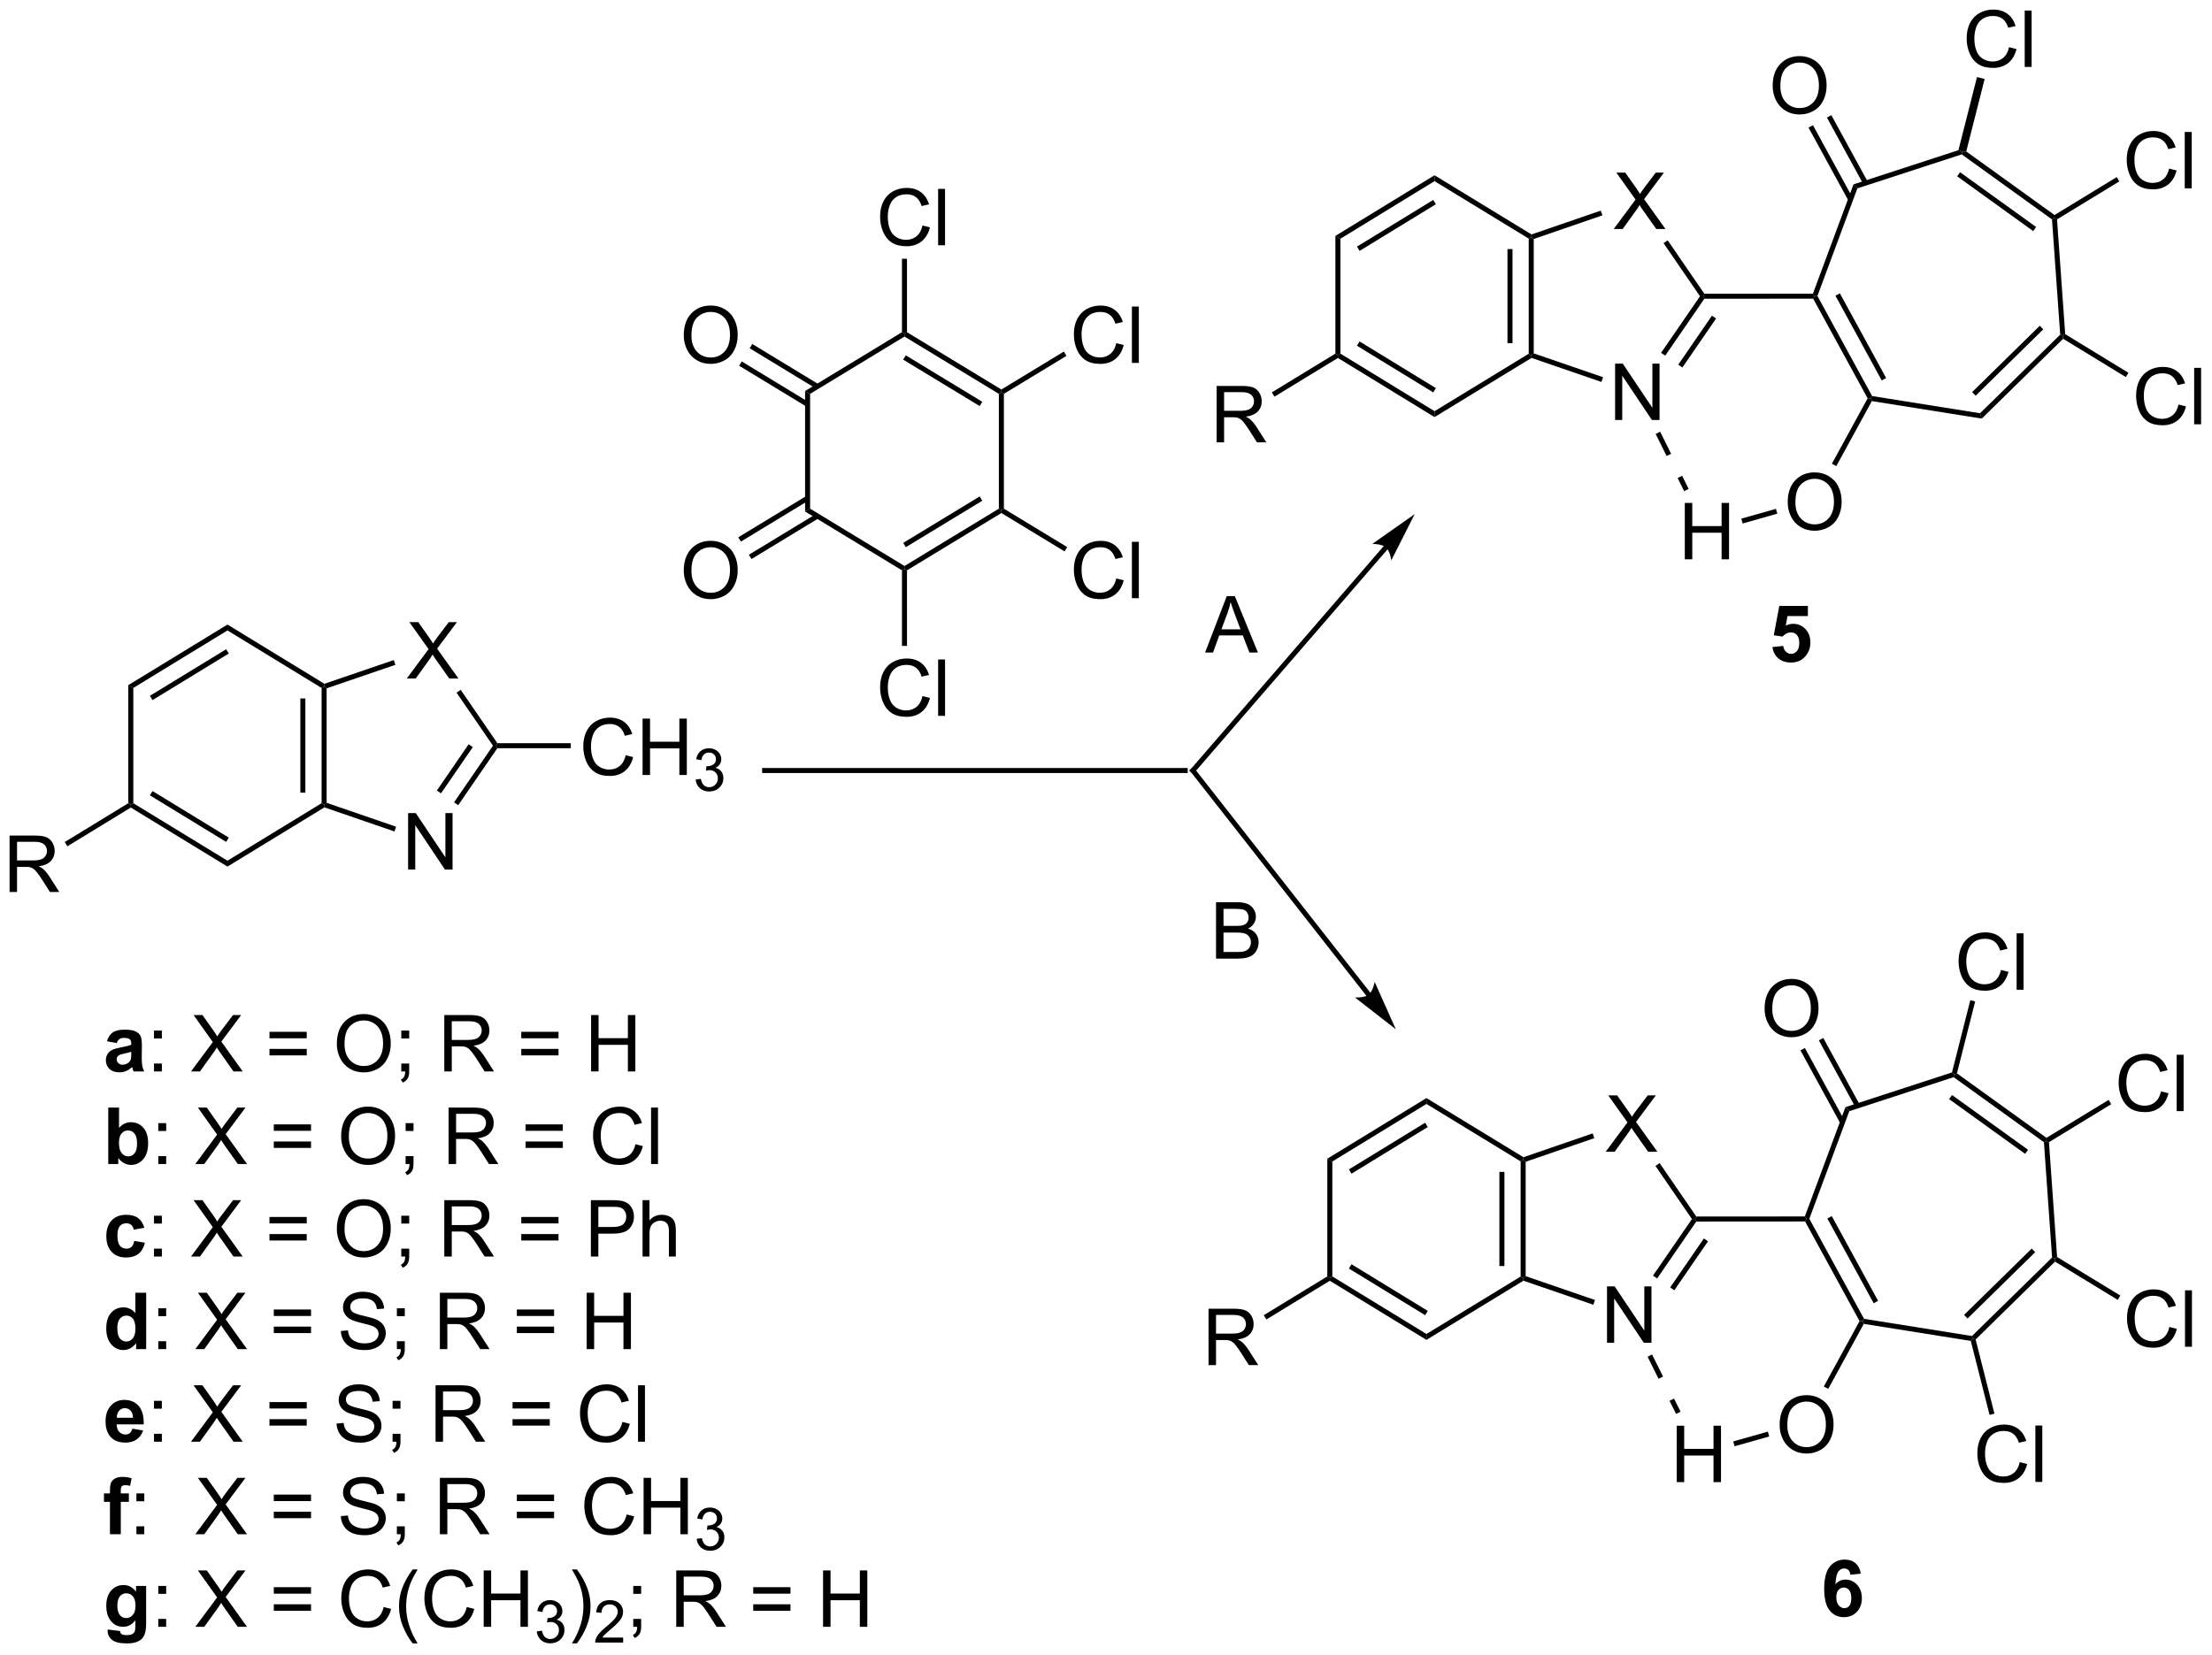 <?xml version="1.0" encoding="UTF-8"?>
<!DOCTYPE svg PUBLIC '-//W3C//DTD SVG 1.0//EN'
          'http://www.w3.org/TR/2001/REC-SVG-20010904/DTD/svg10.dtd'>
<svg stroke-dasharray="none" shape-rendering="auto" xmlns="http://www.w3.org/2000/svg" font-family="'Dialog'" text-rendering="auto" width="616" fill-opacity="1" color-interpolation="auto" color-rendering="auto" preserveAspectRatio="xMidYMid meet" font-size="12px" viewBox="0 0 616 461" fill="black" xmlns:xlink="http://www.w3.org/1999/xlink" stroke="black" image-rendering="auto" stroke-miterlimit="10" stroke-linecap="square" stroke-linejoin="miter" font-style="normal" stroke-width="1" height="461" stroke-dashoffset="0" font-weight="normal" stroke-opacity="1"
><!--Generated by the Batik Graphics2D SVG Generator--><defs id="genericDefs"
  /><g
  ><defs id="defs1"
    ><clipPath clipPathUnits="userSpaceOnUse" id="clipPath1"
      ><path d="M1.294 1.614 L232.037 1.614 L232.037 174.277 L1.294 174.277 L1.294 1.614 Z"
      /></clipPath
      ><clipPath clipPathUnits="userSpaceOnUse" id="clipPath2"
      ><path d="M-0.342 36.775 L-0.342 204.637 L223.986 204.637 L223.986 36.775 Z"
      /></clipPath
    ></defs
    ><g transform="scale(2.667,2.667) translate(-1.294,-1.614) matrix(1.029,0,0,1.029,1.646,-36.212)"
    ><path d="M220.723 77.82 L221.481 78.01 Q221.244 78.945 220.624 79.437 Q220.004 79.926 219.111 79.926 Q218.184 79.926 217.603 79.549 Q217.025 79.171 216.72 78.457 Q216.418 77.741 216.418 76.921 Q216.418 76.025 216.76 75.361 Q217.103 74.695 217.734 74.348 Q218.364 74.002 219.122 74.002 Q219.981 74.002 220.567 74.439 Q221.153 74.877 221.385 75.671 L220.637 75.846 Q220.439 75.221 220.059 74.937 Q219.681 74.65 219.106 74.65 Q218.447 74.65 218.002 74.968 Q217.559 75.283 217.379 75.817 Q217.2 76.351 217.2 76.916 Q217.2 77.648 217.413 78.192 Q217.627 78.736 218.075 79.007 Q218.525 79.275 219.049 79.275 Q219.684 79.275 220.124 78.908 Q220.567 78.541 220.723 77.82 ZM222.31 79.827 L222.31 74.101 L223.013 74.101 L223.013 79.827 L222.31 79.827 Z" stroke="none" clip-path="url(#clipPath2)"
    /></g
    ><g transform="matrix(2.743,0,0,2.743,0.938,-100.87)"
    ><path d="M219.876 53.894 L220.634 54.084 Q220.397 55.019 219.777 55.511 Q219.157 56.001 218.264 56.001 Q217.337 56.001 216.756 55.623 Q216.178 55.245 215.874 54.532 Q215.571 53.816 215.571 52.995 Q215.571 52.099 215.913 51.435 Q216.256 50.769 216.887 50.422 Q217.517 50.076 218.275 50.076 Q219.134 50.076 219.72 50.514 Q220.306 50.951 220.538 51.745 L219.79 51.92 Q219.592 51.295 219.212 51.011 Q218.834 50.724 218.259 50.724 Q217.6 50.724 217.155 51.042 Q216.712 51.357 216.532 51.891 Q216.353 52.425 216.353 52.99 Q216.353 53.722 216.566 54.266 Q216.78 54.81 217.228 55.081 Q217.678 55.349 218.202 55.349 Q218.837 55.349 219.277 54.982 Q219.72 54.615 219.876 53.894 ZM221.463 55.902 L221.463 50.175 L222.167 50.175 L222.167 55.902 L221.463 55.902 Z" stroke="none" clip-path="url(#clipPath2)"
    /></g
    ><g transform="matrix(2.743,0,0,2.743,0.938,-100.87)"
    ><path d="M203.626 41.565 L204.384 41.755 Q204.147 42.69 203.528 43.182 Q202.908 43.671 202.014 43.671 Q201.087 43.671 200.507 43.294 Q199.929 42.916 199.624 42.203 Q199.322 41.486 199.322 40.666 Q199.322 39.77 199.663 39.106 Q200.007 38.44 200.637 38.093 Q201.267 37.747 202.025 37.747 Q202.884 37.747 203.47 38.184 Q204.056 38.622 204.288 39.416 L203.541 39.59 Q203.343 38.965 202.962 38.682 Q202.585 38.395 202.009 38.395 Q201.35 38.395 200.905 38.713 Q200.462 39.028 200.283 39.562 Q200.103 40.096 200.103 40.661 Q200.103 41.393 200.316 41.937 Q200.53 42.481 200.978 42.752 Q201.429 43.02 201.952 43.02 Q202.587 43.02 203.028 42.653 Q203.47 42.286 203.626 41.565 ZM205.214 43.572 L205.214 37.846 L205.917 37.846 L205.917 43.572 L205.214 43.572 Z" stroke="none" clip-path="url(#clipPath2)"
    /></g
    ><g transform="matrix(2.743,0,0,2.743,0.938,-100.87)"
    ><path d="M179.627 45.511 Q179.627 44.084 180.393 43.279 Q181.158 42.472 182.369 42.472 Q183.161 42.472 183.796 42.852 Q184.434 43.23 184.768 43.907 Q185.103 44.584 185.103 45.443 Q185.103 46.315 184.752 47.003 Q184.4 47.69 183.755 48.045 Q183.111 48.399 182.364 48.399 Q181.557 48.399 180.919 48.008 Q180.283 47.615 179.955 46.94 Q179.627 46.263 179.627 45.511 ZM180.408 45.521 Q180.408 46.558 180.963 47.154 Q181.52 47.748 182.361 47.748 Q183.215 47.748 183.768 47.146 Q184.322 46.545 184.322 45.44 Q184.322 44.74 184.085 44.219 Q183.848 43.698 183.393 43.412 Q182.939 43.123 182.372 43.123 Q181.567 43.123 180.986 43.677 Q180.408 44.23 180.408 45.521 Z" stroke="none" clip-path="url(#clipPath2)"
    /></g
    ><g transform="matrix(2.743,0,0,2.743,0.938,-100.87)"
    ><path d="M170.707 93.574 L170.707 87.848 L171.464 87.848 L171.464 90.199 L174.441 90.199 L174.441 87.848 L175.199 87.848 L175.199 93.574 L174.441 93.574 L174.441 90.874 L171.464 90.874 L171.464 93.574 L170.707 93.574 Z" stroke="none" clip-path="url(#clipPath2)"
    /></g
    ><g transform="matrix(2.743,0,0,2.743,0.938,-100.87)"
    ><path d="M181.153 87.785 Q181.153 86.358 181.919 85.553 Q182.685 84.746 183.895 84.746 Q184.687 84.746 185.323 85.126 Q185.961 85.504 186.294 86.181 Q186.63 86.858 186.63 87.717 Q186.63 88.59 186.278 89.277 Q185.927 89.965 185.281 90.319 Q184.638 90.673 183.89 90.673 Q183.083 90.673 182.445 90.282 Q181.81 89.889 181.481 89.215 Q181.153 88.537 181.153 87.785 ZM181.935 87.795 Q181.935 88.832 182.489 89.428 Q183.047 90.022 183.888 90.022 Q184.742 90.022 185.294 89.42 Q185.849 88.819 185.849 87.715 Q185.849 87.014 185.612 86.493 Q185.375 85.972 184.919 85.686 Q184.466 85.397 183.898 85.397 Q183.093 85.397 182.513 85.951 Q181.935 86.504 181.935 87.795 Z" stroke="none" clip-path="url(#clipPath2)"
    /></g
    ><g transform="matrix(2.743,0,0,2.743,0.938,-100.87)"
    ><path d="M123.175 81.692 L123.175 75.966 L125.714 75.966 Q126.48 75.966 126.878 76.119 Q127.277 76.273 127.514 76.664 Q127.753 77.054 127.753 77.528 Q127.753 78.138 127.358 78.557 Q126.964 78.973 126.139 79.085 Q126.441 79.231 126.597 79.372 Q126.928 79.677 127.225 80.132 L128.222 81.692 L127.269 81.692 L126.511 80.499 Q126.178 79.984 125.962 79.71 Q125.748 79.437 125.579 79.328 Q125.41 79.218 125.233 79.177 Q125.105 79.148 124.811 79.148 L123.933 79.148 L123.933 81.692 L123.175 81.692 ZM123.933 78.492 L125.561 78.492 Q126.082 78.492 126.373 78.385 Q126.668 78.278 126.819 78.041 Q126.972 77.804 126.972 77.528 Q126.972 77.122 126.675 76.862 Q126.381 76.598 125.746 76.598 L123.933 76.598 L123.933 78.492 Z" stroke="none" clip-path="url(#clipPath2)"
    /></g
    ><g transform="matrix(2.743,0,0,2.743,0.938,-100.87)"
    ><path d="M163.629 79.424 L163.629 73.698 L164.407 73.698 L167.415 78.192 L167.415 73.698 L168.142 73.698 L168.142 79.424 L167.363 79.424 L164.355 74.924 L164.355 79.424 L163.629 79.424 Z" stroke="none" clip-path="url(#clipPath2)"
    /></g
    ><g transform="matrix(2.743,0,0,2.743,0.938,-100.87)"
    ><path d="M163.493 60.027 L165.707 57.042 L163.754 54.3 L164.657 54.3 L165.696 55.769 Q166.019 56.225 166.157 56.472 Q166.347 56.16 166.61 55.819 L167.762 54.3 L168.587 54.3 L166.574 56.998 L168.743 60.027 L167.806 60.027 L166.363 57.983 Q166.243 57.808 166.113 57.6 Q165.923 57.912 165.84 58.029 L164.402 60.027 L163.493 60.027 Z" stroke="none" clip-path="url(#clipPath2)"
    /></g
    ><g transform="matrix(2.743,0,0,2.743,0.938,-100.87)"
    ><path d="M204.71 185.26 L205.468 185.45 Q205.231 186.385 204.611 186.877 Q203.992 187.367 203.098 187.367 Q202.171 187.367 201.59 186.989 Q201.012 186.612 200.708 185.898 Q200.406 185.182 200.406 184.362 Q200.406 183.466 200.747 182.802 Q201.09 182.135 201.721 181.789 Q202.351 181.442 203.109 181.442 Q203.968 181.442 204.554 181.88 Q205.14 182.317 205.372 183.112 L204.624 183.286 Q204.427 182.661 204.046 182.377 Q203.669 182.091 203.093 182.091 Q202.434 182.091 201.989 182.409 Q201.546 182.724 201.367 183.257 Q201.187 183.791 201.187 184.356 Q201.187 185.088 201.4 185.632 Q201.614 186.177 202.062 186.448 Q202.512 186.716 203.036 186.716 Q203.671 186.716 204.111 186.349 Q204.554 185.981 204.71 185.26 ZM206.298 187.268 L206.298 181.541 L207.001 181.541 L207.001 187.268 L206.298 187.268 Z" stroke="none" clip-path="url(#clipPath2)"
    /></g
    ><g transform="matrix(2.743,0,0,2.743,0.938,-100.87)"
    ><path d="M219.903 171.531 L220.661 171.721 Q220.424 172.656 219.804 173.148 Q219.185 173.638 218.291 173.638 Q217.364 173.638 216.783 173.26 Q216.205 172.883 215.901 172.169 Q215.599 171.453 215.599 170.633 Q215.599 169.737 215.94 169.073 Q216.283 168.406 216.914 168.06 Q217.544 167.713 218.302 167.713 Q219.161 167.713 219.747 168.151 Q220.333 168.588 220.565 169.383 L219.817 169.557 Q219.619 168.932 219.239 168.648 Q218.862 168.362 218.286 168.362 Q217.627 168.362 217.182 168.679 Q216.739 168.995 216.56 169.529 Q216.38 170.062 216.38 170.627 Q216.38 171.359 216.593 171.904 Q216.807 172.448 217.255 172.719 Q217.705 172.987 218.229 172.987 Q218.864 172.987 219.304 172.62 Q219.747 172.252 219.903 171.531 ZM221.49 173.539 L221.49 167.812 L222.194 167.812 L222.194 173.539 L221.49 173.539 Z" stroke="none" clip-path="url(#clipPath2)"
    /></g
    ><g transform="matrix(2.743,0,0,2.743,0.938,-100.87)"
    ><path d="M219.056 147.605 L219.814 147.795 Q219.577 148.73 218.957 149.222 Q218.338 149.712 217.444 149.712 Q216.517 149.712 215.936 149.334 Q215.358 148.957 215.054 148.243 Q214.751 147.527 214.751 146.707 Q214.751 145.811 215.093 145.147 Q215.436 144.48 216.067 144.134 Q216.697 143.788 217.455 143.788 Q218.314 143.788 218.9 144.225 Q219.486 144.663 219.718 145.457 L218.97 145.631 Q218.772 145.006 218.392 144.722 Q218.015 144.436 217.439 144.436 Q216.78 144.436 216.335 144.754 Q215.892 145.069 215.713 145.603 Q215.533 146.137 215.533 146.702 Q215.533 147.433 215.746 147.978 Q215.96 148.522 216.408 148.793 Q216.858 149.061 217.382 149.061 Q218.017 149.061 218.457 148.694 Q218.9 148.327 219.056 147.605 ZM220.643 149.613 L220.643 143.887 L221.347 143.887 L221.347 149.613 L220.643 149.613 Z" stroke="none" clip-path="url(#clipPath2)"
    /></g
    ><g transform="matrix(2.743,0,0,2.743,0.938,-100.87)"
    ><path d="M202.806 135.276 L203.564 135.466 Q203.327 136.401 202.708 136.893 Q202.088 137.383 201.195 137.383 Q200.268 137.383 199.687 137.005 Q199.109 136.627 198.804 135.914 Q198.502 135.198 198.502 134.377 Q198.502 133.482 198.843 132.818 Q199.187 132.151 199.817 131.805 Q200.447 131.458 201.205 131.458 Q202.064 131.458 202.65 131.896 Q203.236 132.333 203.468 133.127 L202.721 133.302 Q202.523 132.677 202.143 132.393 Q201.765 132.107 201.189 132.107 Q200.53 132.107 200.085 132.424 Q199.643 132.739 199.463 133.273 Q199.283 133.807 199.283 134.372 Q199.283 135.104 199.497 135.648 Q199.71 136.193 200.158 136.464 Q200.609 136.732 201.132 136.732 Q201.768 136.732 202.208 136.364 Q202.65 135.997 202.806 135.276 ZM204.394 137.284 L204.394 131.557 L205.097 131.557 L205.097 137.284 L204.394 137.284 Z" stroke="none" clip-path="url(#clipPath2)"
    /></g
    ><g transform="matrix(2.743,0,0,2.743,0.938,-100.87)"
    ><path d="M178.807 139.222 Q178.807 137.795 179.573 136.991 Q180.338 136.183 181.549 136.183 Q182.341 136.183 182.976 136.564 Q183.614 136.941 183.948 137.618 Q184.284 138.295 184.284 139.155 Q184.284 140.027 183.932 140.714 Q183.581 141.402 182.935 141.756 Q182.291 142.11 181.544 142.11 Q180.737 142.11 180.099 141.72 Q179.463 141.327 179.135 140.652 Q178.807 139.975 178.807 139.222 ZM179.588 139.233 Q179.588 140.269 180.143 140.866 Q180.7 141.459 181.541 141.459 Q182.396 141.459 182.948 140.858 Q183.502 140.256 183.502 139.152 Q183.502 138.452 183.265 137.931 Q183.028 137.41 182.573 137.123 Q182.119 136.834 181.552 136.834 Q180.747 136.834 180.166 137.389 Q179.588 137.941 179.588 139.233 Z" stroke="none" clip-path="url(#clipPath2)"
    /></g
    ><g transform="matrix(2.743,0,0,2.743,0.938,-100.87)"
    ><path d="M169.887 187.286 L169.887 181.559 L170.644 181.559 L170.644 183.911 L173.621 183.911 L173.621 181.559 L174.379 181.559 L174.379 187.286 L173.621 187.286 L173.621 184.585 L170.644 184.585 L170.644 187.286 L169.887 187.286 Z" stroke="none" clip-path="url(#clipPath2)"
    /></g
    ><g transform="matrix(2.743,0,0,2.743,0.938,-100.87)"
    ><path d="M180.333 181.496 Q180.333 180.069 181.099 179.265 Q181.865 178.457 183.076 178.457 Q183.867 178.457 184.503 178.838 Q185.141 179.215 185.474 179.892 Q185.81 180.569 185.81 181.429 Q185.81 182.301 185.458 182.989 Q185.107 183.676 184.461 184.03 Q183.818 184.385 183.07 184.385 Q182.263 184.385 181.625 183.994 Q180.99 183.601 180.661 182.926 Q180.333 182.249 180.333 181.496 ZM181.115 181.507 Q181.115 182.543 181.669 183.14 Q182.227 183.733 183.068 183.733 Q183.922 183.733 184.474 183.132 Q185.029 182.53 185.029 181.426 Q185.029 180.726 184.792 180.205 Q184.555 179.684 184.099 179.398 Q183.646 179.108 183.078 179.108 Q182.274 179.108 181.693 179.663 Q181.115 180.215 181.115 181.507 Z" stroke="none" clip-path="url(#clipPath2)"
    /></g
    ><g transform="matrix(2.743,0,0,2.743,0.938,-100.87)"
    ><path d="M122.355 175.404 L122.355 169.677 L124.894 169.677 Q125.66 169.677 126.058 169.831 Q126.457 169.984 126.694 170.375 Q126.933 170.766 126.933 171.24 Q126.933 171.849 126.538 172.268 Q126.144 172.685 125.319 172.797 Q125.621 172.943 125.777 173.083 Q126.108 173.388 126.405 173.844 L127.402 175.404 L126.449 175.404 L125.691 174.211 Q125.358 173.695 125.142 173.422 Q124.928 173.149 124.759 173.039 Q124.59 172.93 124.413 172.888 Q124.285 172.859 123.991 172.859 L123.113 172.859 L123.113 175.404 L122.355 175.404 ZM123.113 172.203 L124.741 172.203 Q125.262 172.203 125.553 172.096 Q125.848 171.99 125.999 171.753 Q126.152 171.516 126.152 171.24 Q126.152 170.833 125.855 170.573 Q125.561 170.31 124.926 170.31 L123.113 170.31 L123.113 172.203 Z" stroke="none" clip-path="url(#clipPath2)"
    /></g
    ><g transform="matrix(2.743,0,0,2.743,0.938,-100.87)"
    ><path d="M162.809 173.136 L162.809 167.409 L163.587 167.409 L166.595 171.904 L166.595 167.409 L167.322 167.409 L167.322 173.136 L166.543 173.136 L163.535 168.636 L163.535 173.136 L162.809 173.136 Z" stroke="none" clip-path="url(#clipPath2)"
    /></g
    ><g transform="matrix(2.743,0,0,2.743,0.938,-100.87)"
    ><path d="M162.673 153.738 L164.887 150.754 L162.934 148.012 L163.837 148.012 L164.876 149.481 Q165.199 149.936 165.337 150.184 Q165.528 149.871 165.791 149.53 L166.942 148.012 L167.767 148.012 L165.754 150.71 L167.923 153.738 L166.986 153.738 L165.543 151.694 Q165.423 151.52 165.293 151.311 Q165.103 151.624 165.02 151.741 L163.582 153.738 L162.673 153.738 Z" stroke="none" clip-path="url(#clipPath2)"
    /></g
    ><g transform="matrix(2.743,0,0,2.743,0.938,-100.87)"
    ><path d="M93.314 107.463 L94.072 107.653 Q93.835 108.588 93.216 109.08 Q92.596 109.57 91.702 109.57 Q90.775 109.57 90.195 109.192 Q89.617 108.815 89.312 108.101 Q89.01 107.385 89.01 106.565 Q89.01 105.669 89.351 105.005 Q89.695 104.338 90.325 103.992 Q90.955 103.645 91.713 103.645 Q92.572 103.645 93.158 104.083 Q93.744 104.52 93.976 105.315 L93.228 105.489 Q93.031 104.864 92.65 104.58 Q92.273 104.294 91.697 104.294 Q91.038 104.294 90.593 104.612 Q90.15 104.927 89.971 105.46 Q89.791 105.994 89.791 106.559 Q89.791 107.291 90.004 107.835 Q90.218 108.38 90.666 108.651 Q91.117 108.919 91.64 108.919 Q92.275 108.919 92.716 108.552 Q93.158 108.184 93.314 107.463 ZM94.902 109.471 L94.902 103.744 L95.605 103.744 L95.605 109.471 L94.902 109.471 Z" stroke="none" clip-path="url(#clipPath2)"
    /></g
    ><g transform="matrix(2.743,0,0,2.743,0.938,-100.87)"
    ><path d="M112.986 95.514 L113.744 95.704 Q113.507 96.639 112.887 97.131 Q112.268 97.621 111.374 97.621 Q110.447 97.621 109.867 97.243 Q109.288 96.866 108.984 96.152 Q108.682 95.436 108.682 94.616 Q108.682 93.72 109.023 93.056 Q109.367 92.389 109.997 92.043 Q110.627 91.697 111.385 91.697 Q112.244 91.697 112.83 92.134 Q113.416 92.572 113.648 93.366 L112.9 93.54 Q112.703 92.915 112.322 92.631 Q111.945 92.345 111.369 92.345 Q110.71 92.345 110.265 92.663 Q109.822 92.978 109.643 93.512 Q109.463 94.045 109.463 94.611 Q109.463 95.342 109.676 95.887 Q109.89 96.431 110.338 96.702 Q110.788 96.97 111.312 96.97 Q111.947 96.97 112.387 96.603 Q112.83 96.236 112.986 95.514 ZM114.574 97.522 L114.574 91.795 L115.277 91.795 L115.277 97.522 L114.574 97.522 Z" stroke="none" clip-path="url(#clipPath2)"
    /></g
    ><g transform="matrix(2.743,0,0,2.743,0.938,-100.87)"
    ><path d="M112.986 71.621 L113.744 71.811 Q113.507 72.746 112.887 73.238 Q112.268 73.728 111.374 73.728 Q110.447 73.728 109.867 73.35 Q109.288 72.972 108.984 72.259 Q108.682 71.543 108.682 70.722 Q108.682 69.826 109.023 69.162 Q109.367 68.496 109.997 68.149 Q110.627 67.803 111.385 67.803 Q112.244 67.803 112.83 68.241 Q113.416 68.678 113.648 69.472 L112.9 69.647 Q112.703 69.022 112.322 68.738 Q111.945 68.451 111.369 68.451 Q110.71 68.451 110.265 68.769 Q109.822 69.084 109.643 69.618 Q109.463 70.152 109.463 70.717 Q109.463 71.449 109.676 71.993 Q109.89 72.537 110.338 72.808 Q110.788 73.076 111.312 73.076 Q111.947 73.076 112.387 72.709 Q112.83 72.342 112.986 71.621 ZM114.574 73.629 L114.574 67.902 L115.277 67.902 L115.277 73.629 L114.574 73.629 Z" stroke="none" clip-path="url(#clipPath2)"
    /></g
    ><g transform="matrix(2.743,0,0,2.743,0.938,-100.87)"
    ><path d="M93.313 59.673 L94.071 59.863 Q93.834 60.798 93.214 61.291 Q92.594 61.78 91.701 61.78 Q90.774 61.78 90.193 61.403 Q89.615 61.025 89.311 60.311 Q89.008 59.595 89.008 58.775 Q89.008 57.879 89.35 57.215 Q89.693 56.548 90.323 56.202 Q90.954 55.856 91.712 55.856 Q92.571 55.856 93.157 56.293 Q93.743 56.731 93.975 57.525 L93.227 57.699 Q93.029 57.074 92.649 56.791 Q92.272 56.504 91.696 56.504 Q91.037 56.504 90.592 56.822 Q90.149 57.137 89.969 57.671 Q89.79 58.205 89.79 58.77 Q89.79 59.501 90.003 60.046 Q90.217 60.59 90.665 60.861 Q91.115 61.129 91.639 61.129 Q92.274 61.129 92.714 60.762 Q93.157 60.395 93.313 59.673 ZM94.9 61.681 L94.9 55.955 L95.603 55.955 L95.603 61.681 L94.9 61.681 Z" stroke="none" clip-path="url(#clipPath2)"
    /></g
    ><g transform="matrix(2.743,0,0,2.743,0.938,-100.87)"
    ><path d="M69.076 94.734 Q69.076 93.307 69.842 92.503 Q70.607 91.695 71.818 91.695 Q72.61 91.695 73.245 92.076 Q73.883 92.453 74.217 93.13 Q74.553 93.807 74.553 94.667 Q74.553 95.539 74.201 96.227 Q73.85 96.914 73.204 97.268 Q72.561 97.623 71.813 97.623 Q71.006 97.623 70.368 97.232 Q69.732 96.839 69.404 96.164 Q69.076 95.487 69.076 94.734 ZM69.857 94.745 Q69.857 95.781 70.412 96.378 Q70.969 96.971 71.811 96.971 Q72.665 96.971 73.217 96.37 Q73.771 95.768 73.771 94.664 Q73.771 93.964 73.534 93.443 Q73.297 92.922 72.842 92.635 Q72.389 92.346 71.821 92.346 Q71.016 92.346 70.436 92.901 Q69.857 93.453 69.857 94.745 Z" stroke="none" clip-path="url(#clipPath2)"
    /></g
    ><g transform="matrix(2.743,0,0,2.743,0.938,-100.87)"
    ><path d="M69.076 70.84 Q69.076 69.412 69.842 68.608 Q70.607 67.8 71.818 67.8 Q72.61 67.8 73.245 68.181 Q73.883 68.558 74.217 69.235 Q74.553 69.912 74.553 70.772 Q74.553 71.644 74.201 72.332 Q73.85 73.019 73.204 73.373 Q72.561 73.728 71.813 73.728 Q71.006 73.728 70.368 73.337 Q69.732 72.944 69.404 72.269 Q69.076 71.592 69.076 70.84 ZM69.857 70.85 Q69.857 71.886 70.412 72.483 Q70.969 73.076 71.811 73.076 Q72.665 73.076 73.217 72.475 Q73.771 71.873 73.771 70.769 Q73.771 70.069 73.534 69.548 Q73.297 69.027 72.842 68.741 Q72.389 68.451 71.821 68.451 Q71.016 68.451 70.436 69.006 Q69.857 69.558 69.857 70.85 Z" stroke="none" clip-path="url(#clipPath2)"
    /></g
    ><g transform="matrix(2.743,0,0,2.743,0.938,-100.87)"
    ><path d="M0.63 127.354 L0.63 121.627 L3.169 121.627 Q3.935 121.627 4.333 121.781 Q4.732 121.934 4.969 122.325 Q5.208 122.716 5.208 123.19 Q5.208 123.799 4.812 124.218 Q4.419 124.635 3.594 124.747 Q3.896 124.893 4.052 125.034 Q4.383 125.338 4.68 125.794 L5.677 127.354 L4.724 127.354 L3.966 126.161 Q3.633 125.645 3.417 125.372 Q3.203 125.099 3.034 124.989 Q2.865 124.88 2.688 124.838 Q2.56 124.809 2.266 124.809 L1.388 124.809 L1.388 127.354 L0.63 127.354 ZM1.388 124.153 L3.016 124.153 Q3.537 124.153 3.828 124.046 Q4.122 123.94 4.273 123.703 Q4.427 123.466 4.427 123.19 Q4.427 122.784 4.13 122.523 Q3.836 122.26 3.2 122.26 L1.388 122.26 L1.388 124.153 Z" stroke="none" clip-path="url(#clipPath2)"
    /></g
    ><g transform="matrix(2.743,0,0,2.743,0.938,-100.87)"
    ><path d="M63.181 113.468 L63.938 113.658 Q63.701 114.593 63.082 115.085 Q62.462 115.574 61.569 115.574 Q60.642 115.574 60.061 115.197 Q59.483 114.819 59.178 114.106 Q58.876 113.389 58.876 112.569 Q58.876 111.673 59.217 111.009 Q59.561 110.343 60.191 109.996 Q60.821 109.65 61.579 109.65 Q62.438 109.65 63.024 110.087 Q63.61 110.525 63.842 111.319 L63.095 111.493 Q62.897 110.868 62.517 110.585 Q62.139 110.298 61.563 110.298 Q60.904 110.298 60.459 110.616 Q60.017 110.931 59.837 111.465 Q59.657 111.999 59.657 112.564 Q59.657 113.296 59.871 113.84 Q60.084 114.384 60.532 114.655 Q60.983 114.923 61.506 114.923 Q62.142 114.923 62.582 114.556 Q63.024 114.189 63.181 113.468 ZM64.895 115.475 L64.895 109.749 L65.653 109.749 L65.653 112.1 L68.63 112.1 L68.63 109.749 L69.388 109.749 L69.388 115.475 L68.63 115.475 L68.63 112.775 L65.653 112.775 L65.653 115.475 L64.895 115.475 Z" stroke="none" clip-path="url(#clipPath2)"
    /></g
    ><g transform="matrix(2.743,0,0,2.743,0.938,-100.87)"
    ><path d="M70.284 115.94 L70.811 115.87 Q70.903 116.319 71.12 116.517 Q71.339 116.714 71.653 116.714 Q72.024 116.714 72.28 116.456 Q72.538 116.198 72.538 115.817 Q72.538 115.454 72.3 115.22 Q72.063 114.983 71.696 114.983 Q71.548 114.983 71.325 115.042 L71.384 114.579 Q71.436 114.585 71.468 114.585 Q71.805 114.585 72.075 114.409 Q72.345 114.233 72.345 113.866 Q72.345 113.577 72.147 113.388 Q71.952 113.196 71.641 113.196 Q71.333 113.196 71.128 113.39 Q70.923 113.583 70.864 113.97 L70.337 113.876 Q70.434 113.345 70.776 113.054 Q71.12 112.763 71.63 112.763 Q71.981 112.763 72.276 112.913 Q72.573 113.064 72.729 113.325 Q72.886 113.585 72.886 113.878 Q72.886 114.157 72.735 114.386 Q72.587 114.614 72.294 114.749 Q72.675 114.837 72.886 115.114 Q73.097 115.39 73.097 115.806 Q73.097 116.368 72.686 116.761 Q72.276 117.151 71.649 117.151 Q71.085 117.151 70.71 116.815 Q70.337 116.478 70.284 115.94 Z" stroke="none" clip-path="url(#clipPath2)"
    /></g
    ><g transform="matrix(2.743,0,0,2.743,0.938,-100.87)"
    ><path d="M41.091 125.073 L41.091 119.346 L41.869 119.346 L44.877 123.841 L44.877 119.346 L45.604 119.346 L45.604 125.073 L44.825 125.073 L41.817 120.573 L41.817 125.073 L41.091 125.073 Z" stroke="none" clip-path="url(#clipPath2)"
    /></g
    ><g transform="matrix(2.743,0,0,2.743,0.938,-100.87)"
    ><path d="M40.955 105.677 L43.169 102.692 L41.216 99.95 L42.119 99.95 L43.158 101.419 Q43.481 101.874 43.619 102.122 Q43.809 101.809 44.072 101.468 L45.224 99.95 L46.049 99.95 L44.036 102.648 L46.205 105.677 L45.268 105.677 L43.825 103.632 Q43.705 103.458 43.575 103.249 Q43.385 103.562 43.302 103.679 L41.864 105.677 L40.955 105.677 Z" stroke="none" clip-path="url(#clipPath2)"
    /></g
    ><g transform="matrix(2.743,0,0,2.743,0.938,-100.87)"
    ><path d="M209.118 71.177 L209.081 70.856 L209.326 70.707 L215.746 74.629 L215.48 75.065 Z" stroke="none" clip-path="url(#clipPath2)"
    /></g
    ><g transform="matrix(2.743,0,0,2.743,0.938,-100.87)"
    ><path d="M208.496 59.053 L208.231 58.916 L208.243 58.61 L214.557 54.758 L214.822 55.194 Z" stroke="none" clip-path="url(#clipPath2)"
    /></g
    ><g transform="matrix(2.743,0,0,2.743,0.938,-100.87)"
    ><path d="M199.281 52.154 L198.864 52.169 L198.488 52.023 L200.371 44.598 L201.147 44.795 Z" stroke="none" clip-path="url(#clipPath2)"
    /></g
    ><g transform="matrix(2.743,0,0,2.743,0.938,-100.87)"
    ><path d="M189.285 55.241 L185.584 48.468 L185.136 48.713 L188.837 55.486 ZM187.765 56.898 L183.717 49.488 L183.269 49.733 L187.317 57.142 Z" stroke="none" clip-path="url(#clipPath2)"
    /></g
    ><g transform="matrix(2.743,0,0,2.743,0.938,-100.87)"
    ><path d="M167.747 80.842 L168.861 83.08 L169.318 82.852 L168.204 80.614 ZM169.976 85.318 L170.639 86.65 L171.096 86.422 L170.433 85.09 Z" stroke="none" clip-path="url(#clipPath2)"
    /></g
    ><g transform="matrix(2.743,0,0,2.743,0.938,-100.87)"
    ><path d="M179.958 88.447 L180.097 88.938 L176.58 89.934 L176.441 89.443 Z" stroke="none" clip-path="url(#clipPath2)"
    /></g
    ><g transform="matrix(2.743,0,0,2.743,0.938,-100.87)"
    ><path d="M189.268 77.225 L189.559 77.225 L189.696 77.505 L186.089 84.107 L185.641 83.862 Z" stroke="none" clip-path="url(#clipPath2)"
    /></g
    ><g transform="matrix(2.743,0,0,2.743,0.938,-100.87)"
    ><path d="M183.739 67.106 L183.89 66.85 L184.17 66.83 L189.723 76.993 L189.559 77.225 L189.268 77.225 ZM185.999 66.804 L190.701 75.41 L191.149 75.165 L186.447 66.559 Z" stroke="none" clip-path="url(#clipPath2)"
    /></g
    ><g transform="matrix(2.743,0,0,2.743,0.938,-100.87)"
    ><path d="M189.696 77.505 L189.559 77.225 L189.723 76.993 L200.681 78.739 L200.855 79.283 Z" stroke="none" clip-path="url(#clipPath2)"
    /></g
    ><g transform="matrix(2.743,0,0,2.743,0.938,-100.87)"
    ><path d="M208.818 70.757 L209.081 70.856 L209.118 71.177 L200.855 79.283 L200.681 78.739 ZM206.743 69.856 L199.876 76.593 L200.233 76.957 L207.1 70.22 Z" stroke="none" clip-path="url(#clipPath2)"
    /></g
    ><g transform="matrix(2.743,0,0,2.743,0.938,-100.87)"
    ><path d="M207.985 59.054 L208.231 58.916 L208.496 59.053 L209.326 70.707 L209.081 70.856 L208.818 70.757 Z" stroke="none" clip-path="url(#clipPath2)"
    /></g
    ><g transform="matrix(2.743,0,0,2.743,0.938,-100.87)"
    ><path d="M198.82 52.452 L198.864 52.169 L199.281 52.154 L208.243 58.61 L208.231 58.916 L207.985 59.054 ZM198.356 54.678 L206.078 60.241 L206.376 59.827 L198.655 54.264 Z" stroke="none" clip-path="url(#clipPath2)"
    /></g
    ><g transform="matrix(2.743,0,0,2.743,0.938,-100.87)"
    ><path d="M188.228 55.903 L187.835 55.495 L198.488 52.023 L198.864 52.169 L198.82 52.452 Z" stroke="none" clip-path="url(#clipPath2)"
    /></g
    ><g transform="matrix(2.743,0,0,2.743,0.938,-100.87)"
    ><path d="M184.17 66.83 L183.89 66.85 L183.713 66.596 L187.835 55.495 L188.228 55.903 Z" stroke="none" clip-path="url(#clipPath2)"
    /></g
    ><g transform="matrix(2.743,0,0,2.743,0.938,-100.87)"
    ><path d="M135.232 72.684 L135.487 72.827 L135.487 73.126 L129.047 77.056 L128.781 76.62 Z" stroke="none" clip-path="url(#clipPath2)"
    /></g
    ><g transform="matrix(2.743,0,0,2.743,0.938,-100.87)"
    ><path d="M172.692 67.113 L172.558 66.858 L172.692 66.603 L183.713 66.596 L183.89 66.85 L183.739 67.106 Z" stroke="none" clip-path="url(#clipPath2)"
    /></g
    ><g transform="matrix(2.743,0,0,2.743,0.938,-100.87)"
    ><path d="M155.37 61.043 L155.115 60.861 L155.145 60.58 L162.175 58.162 L162.341 58.644 Z" stroke="none" clip-path="url(#clipPath2)"
    /></g
    ><g transform="matrix(2.743,0,0,2.743,0.938,-100.87)"
    ><path d="M168.547 61.467 L168.968 61.178 L172.692 66.603 L172.558 66.858 L172.249 66.858 Z" stroke="none" clip-path="url(#clipPath2)"
    /></g
    ><g transform="matrix(2.743,0,0,2.743,0.938,-100.87)"
    ><path d="M172.249 66.858 L172.558 66.858 L172.692 67.113 L168.718 72.894 L168.297 72.605 ZM173.462 68.83 L170.042 73.804 L170.462 74.093 L173.882 69.119 Z" stroke="none" clip-path="url(#clipPath2)"
    /></g
    ><g transform="matrix(2.743,0,0,2.743,0.938,-100.87)"
    ><path d="M162.408 75.08 L162.242 75.562 L155.145 73.121 L155.115 72.84 L155.37 72.658 Z" stroke="none" clip-path="url(#clipPath2)"
    /></g
    ><g transform="matrix(2.743,0,0,2.743,0.938,-100.87)"
    ><path d="M135.232 60.731 L135.742 61.017 L135.742 72.684 L135.487 72.827 L135.232 72.684 Z" stroke="none" clip-path="url(#clipPath2)"
    /></g
    ><g transform="matrix(2.743,0,0,2.743,0.938,-100.87)"
    ><path d="M135.487 73.126 L135.487 72.827 L135.742 72.684 L145.298 78.531 L145.298 79.129 ZM137.424 71.885 L145.166 76.622 L145.432 76.186 L137.69 71.449 Z" stroke="none" clip-path="url(#clipPath2)"
    /></g
    ><g transform="matrix(2.743,0,0,2.743,0.938,-100.87)"
    ><path d="M145.298 79.129 L145.298 78.531 L154.86 72.697 L155.115 72.84 L155.145 73.121 Z" stroke="none" clip-path="url(#clipPath2)"
    /></g
    ><g transform="matrix(2.743,0,0,2.743,0.938,-100.87)"
    ><path d="M155.37 72.658 L155.115 72.84 L154.86 72.697 L154.86 61.004 L155.115 60.861 L155.37 61.043 ZM153.214 71.63 L153.214 62.071 L152.703 62.071 L152.703 71.63 Z" stroke="none" clip-path="url(#clipPath2)"
    /></g
    ><g transform="matrix(2.743,0,0,2.743,0.938,-100.87)"
    ><path d="M155.145 60.58 L155.115 60.861 L154.86 61.004 L145.298 55.17 L145.298 54.572 Z" stroke="none" clip-path="url(#clipPath2)"
    /></g
    ><g transform="matrix(2.743,0,0,2.743,0.938,-100.87)"
    ><path d="M145.298 54.572 L145.298 55.17 L135.742 61.017 L135.232 60.731 ZM145.166 57.079 L137.424 61.816 L137.69 62.252 L145.432 57.515 Z" stroke="none" clip-path="url(#clipPath2)"
    /></g
    ><g transform="matrix(2.743,0,0,2.743,0.938,-100.87)"
    ><path d="M199.742 172.947 L199.948 172.721 L200.232 172.801 L202.142 180.335 L201.647 180.46 Z" stroke="none" clip-path="url(#clipPath2)"
    /></g
    ><g transform="matrix(2.743,0,0,2.743,0.938,-100.87)"
    ><path d="M208.295 164.895 L208.258 164.574 L208.503 164.425 L214.925 168.343 L214.659 168.779 Z" stroke="none" clip-path="url(#clipPath2)"
    /></g
    ><g transform="matrix(2.743,0,0,2.743,0.938,-100.87)"
    ><path d="M207.677 152.765 L207.411 152.628 L207.423 152.322 L213.737 148.47 L214.002 148.905 Z" stroke="none" clip-path="url(#clipPath2)"
    /></g
    ><g transform="matrix(2.743,0,0,2.743,0.938,-100.87)"
    ><path d="M198.334 145.775 L198.044 145.88 L197.832 145.681 L199.692 138.346 L200.186 138.471 Z" stroke="none" clip-path="url(#clipPath2)"
    /></g
    ><g transform="matrix(2.743,0,0,2.743,0.938,-100.87)"
    ><path d="M188.465 148.953 L184.764 142.18 L184.316 142.424 L188.017 149.197 ZM186.945 150.609 L182.897 143.2 L182.449 143.444 L186.497 150.854 Z" stroke="none" clip-path="url(#clipPath2)"
    /></g
    ><g transform="matrix(2.743,0,0,2.743,0.938,-100.87)"
    ><path d="M166.927 174.553 L168.042 176.791 L168.498 176.564 L167.384 174.326 ZM169.156 179.029 L169.819 180.361 L170.276 180.134 L169.613 178.802 Z" stroke="none" clip-path="url(#clipPath2)"
    /></g
    ><g transform="matrix(2.743,0,0,2.743,0.938,-100.87)"
    ><path d="M179.138 182.159 L179.277 182.65 L175.76 183.646 L175.621 183.155 Z" stroke="none" clip-path="url(#clipPath2)"
    /></g
    ><g transform="matrix(2.743,0,0,2.743,0.938,-100.87)"
    ><path d="M188.448 170.936 L188.739 170.936 L188.876 171.216 L185.269 177.819 L184.821 177.574 Z" stroke="none" clip-path="url(#clipPath2)"
    /></g
    ><g transform="matrix(2.743,0,0,2.743,0.938,-100.87)"
    ><path d="M182.919 160.817 L183.07 160.562 L183.35 160.542 L188.903 170.704 L188.739 170.936 L188.448 170.936 ZM185.179 160.516 L189.881 169.121 L190.329 168.877 L185.627 160.271 Z" stroke="none" clip-path="url(#clipPath2)"
    /></g
    ><g transform="matrix(2.743,0,0,2.743,0.938,-100.87)"
    ><path d="M188.876 171.216 L188.739 170.936 L188.903 170.704 L199.861 172.449 L199.948 172.721 L199.742 172.947 Z" stroke="none" clip-path="url(#clipPath2)"
    /></g
    ><g transform="matrix(2.743,0,0,2.743,0.938,-100.87)"
    ><path d="M207.995 164.475 L208.258 164.574 L208.295 164.895 L200.232 172.801 L199.948 172.721 L199.861 172.449 ZM205.922 163.574 L199.057 170.305 L199.414 170.669 L206.279 163.938 Z" stroke="none" clip-path="url(#clipPath2)"
    /></g
    ><g transform="matrix(2.743,0,0,2.743,0.938,-100.87)"
    ><path d="M207.165 152.765 L207.411 152.628 L207.677 152.765 L208.503 164.425 L208.258 164.574 L207.995 164.475 Z" stroke="none" clip-path="url(#clipPath2)"
    /></g
    ><g transform="matrix(2.743,0,0,2.743,0.938,-100.87)"
    ><path d="M198 146.163 L198.044 145.88 L198.334 145.775 L207.423 152.322 L207.411 152.628 L207.165 152.765 ZM197.536 148.39 L205.258 153.952 L205.556 153.538 L197.835 147.976 Z" stroke="none" clip-path="url(#clipPath2)"
    /></g
    ><g transform="matrix(2.743,0,0,2.743,0.938,-100.87)"
    ><path d="M187.408 149.615 L187.015 149.206 L197.832 145.681 L198.044 145.88 L198 146.163 Z" stroke="none" clip-path="url(#clipPath2)"
    /></g
    ><g transform="matrix(2.743,0,0,2.743,0.938,-100.87)"
    ><path d="M183.35 160.542 L183.07 160.562 L182.893 160.307 L187.015 149.206 L187.408 149.615 Z" stroke="none" clip-path="url(#clipPath2)"
    /></g
    ><g transform="matrix(2.743,0,0,2.743,0.938,-100.87)"
    ><path d="M134.412 166.396 L134.667 166.539 L134.667 166.838 L128.227 170.767 L127.961 170.332 Z" stroke="none" clip-path="url(#clipPath2)"
    /></g
    ><g transform="matrix(2.743,0,0,2.743,0.938,-100.87)"
    ><path d="M171.873 160.825 L171.738 160.57 L171.873 160.315 L182.893 160.307 L183.07 160.562 L182.919 160.817 Z" stroke="none" clip-path="url(#clipPath2)"
    /></g
    ><g transform="matrix(2.743,0,0,2.743,0.938,-100.87)"
    ><path d="M154.55 154.754 L154.295 154.572 L154.325 154.292 L161.355 151.873 L161.521 152.356 Z" stroke="none" clip-path="url(#clipPath2)"
    /></g
    ><g transform="matrix(2.743,0,0,2.743,0.938,-100.87)"
    ><path d="M167.727 155.178 L168.148 154.89 L171.873 160.315 L171.738 160.57 L171.429 160.57 Z" stroke="none" clip-path="url(#clipPath2)"
    /></g
    ><g transform="matrix(2.743,0,0,2.743,0.938,-100.87)"
    ><path d="M171.429 160.57 L171.738 160.57 L171.873 160.825 L167.898 166.605 L167.477 166.316 ZM172.642 162.541 L169.222 167.516 L169.642 167.805 L173.062 162.831 Z" stroke="none" clip-path="url(#clipPath2)"
    /></g
    ><g transform="matrix(2.743,0,0,2.743,0.938,-100.87)"
    ><path d="M161.588 168.791 L161.422 169.274 L154.325 166.832 L154.295 166.552 L154.55 166.37 Z" stroke="none" clip-path="url(#clipPath2)"
    /></g
    ><g transform="matrix(2.743,0,0,2.743,0.938,-100.87)"
    ><path d="M134.412 154.442 L134.922 154.728 L134.922 166.396 L134.667 166.539 L134.412 166.396 Z" stroke="none" clip-path="url(#clipPath2)"
    /></g
    ><g transform="matrix(2.743,0,0,2.743,0.938,-100.87)"
    ><path d="M134.667 166.838 L134.667 166.539 L134.922 166.396 L144.478 172.243 L144.478 172.841 ZM136.604 165.596 L144.346 170.333 L144.613 169.898 L136.87 165.161 Z" stroke="none" clip-path="url(#clipPath2)"
    /></g
    ><g transform="matrix(2.743,0,0,2.743,0.938,-100.87)"
    ><path d="M144.478 172.841 L144.478 172.243 L154.04 166.409 L154.295 166.552 L154.325 166.832 Z" stroke="none" clip-path="url(#clipPath2)"
    /></g
    ><g transform="matrix(2.743,0,0,2.743,0.938,-100.87)"
    ><path d="M154.55 166.37 L154.295 166.552 L154.04 166.409 L154.04 154.715 L154.295 154.572 L154.55 154.754 ZM152.394 165.342 L152.394 155.783 L151.883 155.783 L151.883 165.342 Z" stroke="none" clip-path="url(#clipPath2)"
    /></g
    ><g transform="matrix(2.743,0,0,2.743,0.938,-100.87)"
    ><path d="M154.325 154.292 L154.295 154.572 L154.04 154.715 L144.478 148.881 L144.478 148.284 Z" stroke="none" clip-path="url(#clipPath2)"
    /></g
    ><g transform="matrix(2.743,0,0,2.743,0.938,-100.87)"
    ><path d="M144.478 148.284 L144.478 148.881 L134.922 154.728 L134.412 154.442 ZM144.346 150.791 L136.604 155.528 L136.87 155.963 L144.613 151.226 Z" stroke="none" clip-path="url(#clipPath2)"
    /></g
    ><g transform="matrix(2.743,0,0,2.743,0.938,-100.87)"
    ><path d="M91.23 94.692 L91.485 94.549 L91.74 94.692 L91.741 102.368 L91.231 102.368 Z" stroke="none" clip-path="url(#clipPath2)"
    /></g
    ><g transform="matrix(2.743,0,0,2.743,0.938,-100.87)"
    ><path d="M101.322 88.873 L101.322 88.574 L101.577 88.43 L108.004 92.333 L107.739 92.769 Z" stroke="none" clip-path="url(#clipPath2)"
    /></g
    ><g transform="matrix(2.743,0,0,2.743,0.938,-100.87)"
    ><path d="M101.577 76.77 L101.322 76.627 L101.322 76.328 L107.664 72.477 L107.929 72.913 Z" stroke="none" clip-path="url(#clipPath2)"
    /></g
    ><g transform="matrix(2.743,0,0,2.743,0.938,-100.87)"
    ><path d="M91.74 70.51 L91.485 70.654 L91.23 70.51 L91.23 63.051 L91.74 63.051 Z" stroke="none" clip-path="url(#clipPath2)"
    /></g
    ><g transform="matrix(2.743,0,0,2.743,0.938,-100.87)"
    ><path d="M81.517 87.144 L74.612 91.338 L74.877 91.774 L81.781 87.58 ZM82.514 88.962 L75.687 93.109 L75.952 93.545 L82.779 89.398 Z" stroke="none" clip-path="url(#clipPath2)"
    /></g
    ><g transform="matrix(2.743,0,0,2.743,0.938,-100.87)"
    ><path d="M82.779 75.803 L76.035 71.707 L75.77 72.143 L82.514 76.239 ZM81.781 77.62 L74.96 73.478 L74.695 73.914 L81.517 78.056 Z" stroke="none" clip-path="url(#clipPath2)"
    /></g
    ><g transform="matrix(2.743,0,0,2.743,0.938,-100.87)"
    ><path d="M81.394 76.483 L81.904 76.77 L81.904 88.43 L81.394 88.718 Z" stroke="none" clip-path="url(#clipPath2)"
    /></g
    ><g transform="matrix(2.743,0,0,2.743,0.938,-100.87)"
    ><path d="M81.394 88.718 L81.904 88.43 L91.485 94.25 L91.485 94.549 L91.23 94.692 Z" stroke="none" clip-path="url(#clipPath2)"
    /></g
    ><g transform="matrix(2.743,0,0,2.743,0.938,-100.87)"
    ><path d="M91.74 94.692 L91.485 94.549 L91.485 94.25 L101.067 88.43 L101.322 88.574 L101.322 88.873 ZM91.618 92.343 L99.383 87.626 L99.118 87.19 L91.353 91.906 Z" stroke="none" clip-path="url(#clipPath2)"
    /></g
    ><g transform="matrix(2.743,0,0,2.743,0.938,-100.87)"
    ><path d="M101.577 88.43 L101.322 88.574 L101.067 88.43 L101.067 76.77 L101.322 76.627 L101.577 76.77 Z" stroke="none" clip-path="url(#clipPath2)"
    /></g
    ><g transform="matrix(2.743,0,0,2.743,0.938,-100.87)"
    ><path d="M101.322 76.328 L101.322 76.627 L101.067 76.77 L91.485 70.952 L91.485 70.654 L91.74 70.51 ZM99.383 77.574 L91.617 72.859 L91.353 73.295 L99.118 78.01 Z" stroke="none" clip-path="url(#clipPath2)"
    /></g
    ><g transform="matrix(2.743,0,0,2.743,0.938,-100.87)"
    ><path d="M91.23 70.51 L91.485 70.654 L91.485 70.952 L81.904 76.77 L81.394 76.483 Z" stroke="none" clip-path="url(#clipPath2)"
    /></g
    ><g transform="matrix(2.743,0,0,2.743,0.938,-100.87)"
    ><path d="M12.683 118.341 L12.938 118.484 L12.938 118.782 L6.501 122.715 L6.235 122.28 Z" stroke="none" clip-path="url(#clipPath2)"
    /></g
    ><g transform="matrix(2.743,0,0,2.743,0.938,-100.87)"
    ><path d="M50.151 112.755 L50.016 112.5 L50.151 112.245 L57.607 112.245 L57.607 112.755 Z" stroke="none" clip-path="url(#clipPath2)"
    /></g
    ><g transform="matrix(2.743,0,0,2.743,0.938,-100.87)"
    ><path d="M32.819 106.675 L32.563 106.493 L32.594 106.213 L39.638 103.804 L39.803 104.287 Z" stroke="none" clip-path="url(#clipPath2)"
    /></g
    ><g transform="matrix(2.743,0,0,2.743,0.938,-100.87)"
    ><path d="M46.01 107.117 L46.431 106.828 L50.151 112.245 L50.016 112.5 L49.707 112.5 Z" stroke="none" clip-path="url(#clipPath2)"
    /></g
    ><g transform="matrix(2.743,0,0,2.743,0.938,-100.87)"
    ><path d="M49.707 112.5 L50.016 112.5 L50.151 112.755 L46.178 118.54 L45.757 118.251 ZM47.237 112.356 L44.012 117.052 L44.432 117.341 L47.658 112.645 Z" stroke="none" clip-path="url(#clipPath2)"
    /></g
    ><g transform="matrix(2.743,0,0,2.743,0.938,-100.87)"
    ><path d="M39.87 120.728 L39.704 121.211 L32.594 118.764 L32.563 118.484 L32.819 118.302 Z" stroke="none" clip-path="url(#clipPath2)"
    /></g
    ><g transform="matrix(2.743,0,0,2.743,0.938,-100.87)"
    ><path d="M12.683 106.35 L13.193 106.636 L13.193 118.341 L12.938 118.484 L12.683 118.341 Z" stroke="none" clip-path="url(#clipPath2)"
    /></g
    ><g transform="matrix(2.743,0,0,2.743,0.938,-100.87)"
    ><path d="M12.938 118.782 L12.938 118.484 L13.193 118.341 L22.751 124.18 L22.751 124.778 ZM14.875 117.54 L22.618 122.271 L22.884 121.835 L15.141 117.105 Z" stroke="none" clip-path="url(#clipPath2)"
    /></g
    ><g transform="matrix(2.743,0,0,2.743,0.938,-100.87)"
    ><path d="M22.751 124.778 L22.751 124.18 L32.308 118.341 L32.563 118.484 L32.594 118.764 Z" stroke="none" clip-path="url(#clipPath2)"
    /></g
    ><g transform="matrix(2.743,0,0,2.743,0.938,-100.87)"
    ><path d="M32.819 118.302 L32.563 118.484 L32.308 118.341 L32.308 106.636 L32.563 106.493 L32.819 106.675 ZM30.66 117.273 L30.66 107.704 L30.15 107.704 L30.15 117.273 Z" stroke="none" clip-path="url(#clipPath2)"
    /></g
    ><g transform="matrix(2.743,0,0,2.743,0.938,-100.87)"
    ><path d="M32.594 106.213 L32.563 106.493 L32.308 106.636 L22.751 100.797 L22.751 100.199 Z" stroke="none" clip-path="url(#clipPath2)"
    /></g
    ><g transform="matrix(2.743,0,0,2.743,0.938,-100.87)"
    ><path d="M22.751 100.199 L22.751 100.797 L13.193 106.636 L12.683 106.35 ZM22.618 102.706 L14.875 107.436 L15.141 107.872 L22.884 103.141 Z" stroke="none" clip-path="url(#clipPath2)"
    /></g
    ><g transform="matrix(2.743,0,0,2.743,0.938,-100.87)"
    ><path d="M11.515 142.697 L10.518 142.518 Q10.687 141.916 11.096 141.627 Q11.507 141.338 12.314 141.338 Q13.049 141.338 13.408 141.512 Q13.768 141.684 13.913 141.952 Q14.062 142.221 14.062 142.934 L14.049 144.215 Q14.049 144.762 14.101 145.023 Q14.156 145.283 14.299 145.58 L13.213 145.58 Q13.171 145.471 13.109 145.255 Q13.08 145.158 13.07 145.127 Q12.788 145.4 12.468 145.538 Q12.148 145.674 11.783 145.674 Q11.143 145.674 10.773 145.327 Q10.406 144.978 10.406 144.447 Q10.406 144.096 10.572 143.82 Q10.742 143.543 11.044 143.398 Q11.346 143.252 11.916 143.143 Q12.687 142.997 12.984 142.872 L12.984 142.762 Q12.984 142.447 12.827 142.312 Q12.671 142.176 12.236 142.176 Q11.945 142.176 11.781 142.293 Q11.617 142.408 11.515 142.697 ZM12.984 143.588 Q12.773 143.658 12.314 143.757 Q11.859 143.853 11.718 143.947 Q11.502 144.098 11.502 144.333 Q11.502 144.564 11.674 144.734 Q11.846 144.9 12.111 144.9 Q12.408 144.9 12.679 144.705 Q12.877 144.557 12.939 144.34 Q12.984 144.2 12.984 143.807 L12.984 143.588 Z" stroke="none" clip-path="url(#clipPath2)"
    /></g
    ><g transform="matrix(2.743,0,0,2.743,0.938,-100.87)"
    ><path d="M15.292 142.231 L15.292 141.432 L16.092 141.432 L16.092 142.231 L15.292 142.231 ZM15.292 145.58 L15.292 144.778 L16.092 144.778 L16.092 145.58 L15.292 145.58 ZM19.05 145.58 L21.264 142.596 L19.311 139.853 L20.214 139.853 L21.253 141.322 Q21.576 141.778 21.714 142.025 Q21.904 141.713 22.167 141.372 L23.318 139.853 L24.144 139.853 L22.131 142.551 L24.3 145.58 L23.363 145.58 L21.92 143.536 Q21.8 143.361 21.67 143.153 Q21.48 143.465 21.396 143.583 L19.959 145.58 L19.05 145.58 ZM30.799 142.213 L27.017 142.213 L27.017 141.557 L30.799 141.557 L30.799 142.213 ZM30.799 143.95 L27.017 143.95 L27.017 143.293 L30.799 143.293 L30.799 143.95 ZM33.855 142.791 Q33.855 141.364 34.62 140.559 Q35.386 139.752 36.597 139.752 Q37.389 139.752 38.024 140.132 Q38.662 140.51 38.995 141.187 Q39.331 141.864 39.331 142.723 Q39.331 143.596 38.98 144.283 Q38.628 144.971 37.982 145.325 Q37.339 145.679 36.592 145.679 Q35.784 145.679 35.146 145.288 Q34.511 144.895 34.183 144.221 Q33.855 143.543 33.855 142.791 ZM34.636 142.801 Q34.636 143.838 35.191 144.434 Q35.748 145.028 36.589 145.028 Q37.443 145.028 37.995 144.426 Q38.55 143.825 38.55 142.721 Q38.55 142.02 38.313 141.499 Q38.076 140.978 37.62 140.692 Q37.167 140.403 36.599 140.403 Q35.795 140.403 35.214 140.958 Q34.636 141.51 34.636 142.801 ZM40.4 142.231 L40.4 141.432 L41.202 141.432 L41.202 142.231 L40.4 142.231 ZM40.4 145.58 L40.4 144.778 L41.202 144.778 L41.202 145.58 Q41.202 146.023 41.046 146.293 Q40.89 146.564 40.549 146.713 L40.353 146.413 Q40.577 146.314 40.682 146.124 Q40.788 145.937 40.799 145.58 L40.4 145.58 ZM44.765 145.58 L44.765 139.853 L47.304 139.853 Q48.07 139.853 48.468 140.007 Q48.867 140.161 49.103 140.551 Q49.343 140.942 49.343 141.416 Q49.343 142.025 48.947 142.445 Q48.554 142.861 47.728 142.973 Q48.031 143.119 48.187 143.26 Q48.517 143.564 48.814 144.02 L49.812 145.58 L48.859 145.58 L48.101 144.387 Q47.767 143.872 47.551 143.598 Q47.338 143.325 47.169 143.215 Q46.999 143.106 46.822 143.064 Q46.695 143.036 46.4 143.036 L45.523 143.036 L45.523 145.58 L44.765 145.58 ZM45.523 142.38 L47.15 142.38 Q47.671 142.38 47.963 142.273 Q48.257 142.166 48.408 141.929 Q48.562 141.692 48.562 141.416 Q48.562 141.01 48.265 140.749 Q47.971 140.486 47.335 140.486 L45.523 140.486 L45.523 142.38 ZM56.361 142.213 L52.58 142.213 L52.58 141.557 L56.361 141.557 L56.361 142.213 ZM56.361 143.95 L52.58 143.95 L52.58 143.293 L56.361 143.293 L56.361 143.95 ZM59.67 145.58 L59.67 139.853 L60.428 139.853 L60.428 142.205 L63.404 142.205 L63.404 139.853 L64.162 139.853 L64.162 145.58 L63.404 145.58 L63.404 142.88 L60.428 142.88 L60.428 145.58 L59.67 145.58 Z" stroke="none" clip-path="url(#clipPath2)"
    /></g
    ><g transform="matrix(2.743,0,0,2.743,0.938,-100.87)"
    ><path d="M10.648 154.98 L10.648 149.253 L11.744 149.253 L11.744 151.316 Q12.252 150.738 12.947 150.738 Q13.705 150.738 14.2 151.287 Q14.697 151.834 14.697 152.863 Q14.697 153.925 14.192 154.501 Q13.687 155.074 12.963 155.074 Q12.609 155.074 12.262 154.897 Q11.916 154.717 11.666 154.37 L11.666 154.98 L10.648 154.98 ZM11.736 152.816 Q11.736 153.459 11.939 153.769 Q12.226 154.207 12.697 154.207 Q13.062 154.207 13.317 153.897 Q13.572 153.584 13.572 152.917 Q13.572 152.207 13.314 151.891 Q13.057 151.576 12.656 151.576 Q12.26 151.576 11.997 151.883 Q11.736 152.191 11.736 152.816 Z" stroke="none" clip-path="url(#clipPath2)"
    /></g
    ><g transform="matrix(2.743,0,0,2.743,0.938,-100.87)"
    ><path d="M15.73 151.631 L15.73 150.832 L16.529 150.832 L16.529 151.631 L15.73 151.631 ZM15.73 154.98 L15.73 154.178 L16.529 154.178 L16.529 154.98 L15.73 154.98 ZM19.488 154.98 L21.701 151.995 L19.748 149.253 L20.652 149.253 L21.691 150.722 Q22.014 151.178 22.152 151.425 Q22.342 151.113 22.605 150.772 L23.756 149.253 L24.581 149.253 L22.568 151.951 L24.738 154.98 L23.8 154.98 L22.357 152.936 Q22.238 152.761 22.107 152.553 Q21.917 152.865 21.834 152.982 L20.396 154.98 L19.488 154.98 ZM31.236 151.613 L27.455 151.613 L27.455 150.957 L31.236 150.957 L31.236 151.613 ZM31.236 153.35 L27.455 153.35 L27.455 152.694 L31.236 152.694 L31.236 153.35 ZM34.292 152.191 Q34.292 150.764 35.058 149.959 Q35.824 149.152 37.034 149.152 Q37.826 149.152 38.462 149.532 Q39.099 149.91 39.433 150.587 Q39.769 151.264 39.769 152.123 Q39.769 152.995 39.417 153.683 Q39.066 154.37 38.42 154.725 Q37.777 155.079 37.029 155.079 Q36.222 155.079 35.584 154.688 Q34.949 154.295 34.62 153.62 Q34.292 152.944 34.292 152.191 ZM35.074 152.201 Q35.074 153.238 35.628 153.834 Q36.185 154.428 37.027 154.428 Q37.881 154.428 38.433 153.826 Q38.988 153.225 38.988 152.12 Q38.988 151.42 38.751 150.899 Q38.514 150.378 38.058 150.092 Q37.605 149.803 37.037 149.803 Q36.232 149.803 35.652 150.357 Q35.074 150.91 35.074 152.201 ZM40.838 151.631 L40.838 150.832 L41.64 150.832 L41.64 151.631 L40.838 151.631 ZM40.838 154.98 L40.838 154.178 L41.64 154.178 L41.64 154.98 Q41.64 155.423 41.484 155.694 Q41.327 155.964 40.986 156.113 L40.791 155.813 Q41.015 155.714 41.119 155.524 Q41.226 155.337 41.236 154.98 L40.838 154.98 ZM45.202 154.98 L45.202 149.253 L47.742 149.253 Q48.507 149.253 48.906 149.407 Q49.304 149.561 49.541 149.951 Q49.781 150.342 49.781 150.816 Q49.781 151.425 49.385 151.845 Q48.992 152.261 48.166 152.373 Q48.468 152.519 48.624 152.66 Q48.955 152.964 49.252 153.42 L50.249 154.98 L49.296 154.98 L48.538 153.787 Q48.205 153.272 47.989 152.998 Q47.775 152.725 47.606 152.615 Q47.437 152.506 47.26 152.464 Q47.132 152.436 46.838 152.436 L45.96 152.436 L45.96 154.98 L45.202 154.98 ZM45.96 151.779 L47.588 151.779 Q48.109 151.779 48.4 151.673 Q48.695 151.566 48.846 151.329 Q48.999 151.092 48.999 150.816 Q48.999 150.41 48.702 150.149 Q48.408 149.886 47.773 149.886 L45.96 149.886 L45.96 151.779 ZM56.799 151.613 L53.017 151.613 L53.017 150.957 L56.799 150.957 L56.799 151.613 ZM56.799 153.35 L53.017 153.35 L53.017 152.694 L56.799 152.694 L56.799 153.35 ZM64.17 152.972 L64.928 153.162 Q64.691 154.097 64.071 154.589 Q63.451 155.079 62.558 155.079 Q61.631 155.079 61.05 154.701 Q60.472 154.324 60.167 153.61 Q59.865 152.894 59.865 152.074 Q59.865 151.178 60.206 150.514 Q60.55 149.847 61.18 149.501 Q61.81 149.154 62.568 149.154 Q63.428 149.154 64.014 149.592 Q64.6 150.029 64.831 150.824 L64.084 150.998 Q63.886 150.373 63.506 150.089 Q63.128 149.803 62.553 149.803 Q61.894 149.803 61.449 150.12 Q61.006 150.436 60.826 150.97 Q60.646 151.503 60.646 152.069 Q60.646 152.8 60.86 153.345 Q61.074 153.889 61.521 154.16 Q61.972 154.428 62.495 154.428 Q63.131 154.428 63.571 154.061 Q64.014 153.694 64.17 152.972 ZM65.757 154.98 L65.757 149.253 L66.46 149.253 L66.46 154.98 L65.757 154.98 Z" stroke="none" clip-path="url(#clipPath2)"
    /></g
    ><g transform="matrix(2.743,0,0,2.743,0.938,-100.87)"
    ><path d="M14.312 161.458 L13.229 161.653 Q13.174 161.328 12.981 161.164 Q12.788 161 12.479 161 Q12.07 161 11.825 161.284 Q11.58 161.567 11.58 162.232 Q11.58 162.969 11.827 163.273 Q12.077 163.578 12.494 163.578 Q12.807 163.578 13.005 163.401 Q13.205 163.224 13.288 162.789 L14.367 162.974 Q14.197 163.716 13.721 164.096 Q13.244 164.474 12.445 164.474 Q11.533 164.474 10.992 163.901 Q10.452 163.325 10.452 162.31 Q10.452 161.281 10.994 160.711 Q11.538 160.138 12.463 160.138 Q13.221 160.138 13.669 160.463 Q14.117 160.789 14.312 161.458 Z" stroke="none" clip-path="url(#clipPath2)"
    /></g
    ><g transform="matrix(2.743,0,0,2.743,0.938,-100.87)"
    ><path d="M15.292 161.031 L15.292 160.232 L16.092 160.232 L16.092 161.031 L15.292 161.031 ZM15.292 164.38 L15.292 163.578 L16.092 163.578 L16.092 164.38 L15.292 164.38 ZM19.05 164.38 L21.264 161.396 L19.311 158.653 L20.214 158.653 L21.253 160.122 Q21.576 160.578 21.714 160.825 Q21.904 160.513 22.167 160.172 L23.318 158.653 L24.144 158.653 L22.131 161.351 L24.3 164.38 L23.363 164.38 L21.92 162.336 Q21.8 162.161 21.67 161.953 Q21.48 162.265 21.396 162.383 L19.959 164.38 L19.05 164.38 ZM30.799 161.013 L27.017 161.013 L27.017 160.357 L30.799 160.357 L30.799 161.013 ZM30.799 162.75 L27.017 162.75 L27.017 162.094 L30.799 162.094 L30.799 162.75 ZM33.855 161.591 Q33.855 160.164 34.62 159.359 Q35.386 158.552 36.597 158.552 Q37.389 158.552 38.024 158.932 Q38.662 159.31 38.995 159.987 Q39.331 160.664 39.331 161.523 Q39.331 162.396 38.98 163.083 Q38.628 163.771 37.982 164.125 Q37.339 164.479 36.592 164.479 Q35.784 164.479 35.146 164.088 Q34.511 163.695 34.183 163.021 Q33.855 162.344 33.855 161.591 ZM34.636 161.601 Q34.636 162.638 35.191 163.234 Q35.748 163.828 36.589 163.828 Q37.443 163.828 37.995 163.226 Q38.55 162.625 38.55 161.521 Q38.55 160.82 38.313 160.299 Q38.076 159.778 37.62 159.492 Q37.167 159.203 36.599 159.203 Q35.795 159.203 35.214 159.758 Q34.636 160.31 34.636 161.601 ZM40.4 161.031 L40.4 160.232 L41.202 160.232 L41.202 161.031 L40.4 161.031 ZM40.4 164.38 L40.4 163.578 L41.202 163.578 L41.202 164.38 Q41.202 164.823 41.046 165.094 Q40.89 165.364 40.549 165.513 L40.353 165.213 Q40.577 165.114 40.682 164.924 Q40.788 164.737 40.799 164.38 L40.4 164.38 ZM44.765 164.38 L44.765 158.653 L47.304 158.653 Q48.07 158.653 48.468 158.807 Q48.867 158.961 49.103 159.351 Q49.343 159.742 49.343 160.216 Q49.343 160.825 48.947 161.245 Q48.554 161.661 47.728 161.773 Q48.031 161.919 48.187 162.06 Q48.517 162.364 48.814 162.82 L49.812 164.38 L48.859 164.38 L48.101 163.187 Q47.767 162.672 47.551 162.398 Q47.338 162.125 47.169 162.015 Q46.999 161.906 46.822 161.864 Q46.695 161.836 46.4 161.836 L45.523 161.836 L45.523 164.38 L44.765 164.38 ZM45.523 161.179 L47.15 161.179 Q47.671 161.179 47.963 161.073 Q48.257 160.966 48.408 160.729 Q48.562 160.492 48.562 160.216 Q48.562 159.81 48.265 159.549 Q47.971 159.286 47.335 159.286 L45.523 159.286 L45.523 161.179 ZM56.361 161.013 L52.58 161.013 L52.58 160.357 L56.361 160.357 L56.361 161.013 ZM56.361 162.75 L52.58 162.75 L52.58 162.094 L56.361 162.094 L56.361 162.75 ZM59.646 164.38 L59.646 158.653 L61.808 158.653 Q62.378 158.653 62.678 158.708 Q63.099 158.778 63.383 158.976 Q63.67 159.172 63.844 159.528 Q64.019 159.883 64.019 160.31 Q64.019 161.039 63.553 161.547 Q63.089 162.052 61.873 162.052 L60.404 162.052 L60.404 164.38 L59.646 164.38 ZM60.404 161.375 L61.886 161.375 Q62.62 161.375 62.928 161.101 Q63.238 160.828 63.238 160.333 Q63.238 159.974 63.055 159.719 Q62.873 159.461 62.576 159.38 Q62.386 159.328 61.87 159.328 L60.404 159.328 L60.404 161.375 ZM64.894 164.38 L64.894 158.653 L65.597 158.653 L65.597 160.708 Q66.089 160.138 66.839 160.138 Q67.3 160.138 67.639 160.32 Q67.98 160.5 68.126 160.82 Q68.271 161.14 68.271 161.75 L68.271 164.38 L67.568 164.38 L67.568 161.75 Q67.568 161.224 67.339 160.984 Q67.113 160.742 66.693 160.742 Q66.381 160.742 66.105 160.906 Q65.831 161.067 65.714 161.346 Q65.597 161.622 65.597 162.109 L65.597 164.38 L64.894 164.38 Z" stroke="none" clip-path="url(#clipPath2)"
    /></g
    ><g transform="matrix(2.743,0,0,2.743,0.938,-100.87)"
    ><path d="M14.499 173.78 L13.479 173.78 L13.479 173.171 Q13.226 173.525 12.88 173.699 Q12.533 173.874 12.182 173.874 Q11.468 173.874 10.958 173.298 Q10.447 172.72 10.447 171.689 Q10.447 170.634 10.942 170.087 Q11.439 169.538 12.197 169.538 Q12.893 169.538 13.4 170.116 L13.4 168.053 L14.499 168.053 L14.499 173.78 ZM11.57 171.616 Q11.57 172.28 11.752 172.577 Q12.018 173.007 12.494 173.007 Q12.874 173.007 13.14 172.684 Q13.406 172.361 13.406 171.72 Q13.406 171.007 13.148 170.691 Q12.89 170.376 12.486 170.376 Q12.096 170.376 11.833 170.689 Q11.57 170.999 11.57 171.616 Z" stroke="none" clip-path="url(#clipPath2)"
    /></g
    ><g transform="matrix(2.743,0,0,2.743,0.938,-100.87)"
    ><path d="M15.73 170.431 L15.73 169.632 L16.529 169.632 L16.529 170.431 L15.73 170.431 ZM15.73 173.78 L15.73 172.978 L16.529 172.978 L16.529 173.78 L15.73 173.78 ZM19.488 173.78 L21.701 170.796 L19.748 168.053 L20.652 168.053 L21.691 169.522 Q22.014 169.978 22.152 170.225 Q22.342 169.913 22.605 169.572 L23.756 168.053 L24.581 168.053 L22.568 170.751 L24.738 173.78 L23.8 173.78 L22.357 171.736 Q22.238 171.561 22.107 171.353 Q21.917 171.665 21.834 171.783 L20.396 173.78 L19.488 173.78 ZM31.236 170.413 L27.455 170.413 L27.455 169.757 L31.236 169.757 L31.236 170.413 ZM31.236 172.15 L27.455 172.15 L27.455 171.494 L31.236 171.494 L31.236 172.15 ZM34.264 171.939 L34.98 171.876 Q35.029 172.306 35.214 172.582 Q35.402 172.858 35.792 173.027 Q36.183 173.197 36.67 173.197 Q37.105 173.197 37.435 173.069 Q37.769 172.939 37.93 172.715 Q38.092 172.491 38.092 172.225 Q38.092 171.954 37.935 171.754 Q37.779 171.553 37.42 171.415 Q37.191 171.327 36.402 171.137 Q35.613 170.947 35.295 170.78 Q34.886 170.564 34.683 170.246 Q34.482 169.928 34.482 169.533 Q34.482 169.1 34.727 168.723 Q34.974 168.345 35.446 168.15 Q35.92 167.954 36.498 167.954 Q37.136 167.954 37.62 168.16 Q38.107 168.366 38.368 168.764 Q38.631 169.163 38.652 169.665 L37.925 169.72 Q37.865 169.178 37.527 168.902 Q37.191 168.624 36.529 168.624 Q35.842 168.624 35.527 168.876 Q35.214 169.126 35.214 169.483 Q35.214 169.79 35.435 169.991 Q35.654 170.189 36.579 170.4 Q37.503 170.608 37.847 170.764 Q38.347 170.994 38.584 171.348 Q38.824 171.702 38.824 172.163 Q38.824 172.619 38.56 173.025 Q38.3 173.428 37.808 173.655 Q37.318 173.879 36.706 173.879 Q35.928 173.879 35.402 173.652 Q34.878 173.423 34.579 172.97 Q34.279 172.514 34.264 171.939 ZM39.951 170.431 L39.951 169.632 L40.753 169.632 L40.753 170.431 L39.951 170.431 ZM39.951 173.78 L39.951 172.978 L40.753 172.978 L40.753 173.78 Q40.753 174.223 40.597 174.494 Q40.441 174.764 40.099 174.913 L39.904 174.613 Q40.128 174.514 40.232 174.324 Q40.339 174.137 40.349 173.78 L39.951 173.78 ZM44.316 173.78 L44.316 168.053 L46.855 168.053 Q47.62 168.053 48.019 168.207 Q48.417 168.361 48.654 168.751 Q48.894 169.142 48.894 169.616 Q48.894 170.225 48.498 170.645 Q48.105 171.061 47.279 171.173 Q47.581 171.319 47.738 171.46 Q48.068 171.764 48.365 172.22 L49.363 173.78 L48.409 173.78 L47.652 172.587 Q47.318 172.072 47.102 171.798 Q46.889 171.525 46.719 171.415 Q46.55 171.306 46.373 171.264 Q46.245 171.236 45.951 171.236 L45.074 171.236 L45.074 173.78 L44.316 173.78 ZM45.074 170.579 L46.701 170.579 Q47.222 170.579 47.514 170.473 Q47.808 170.366 47.959 170.129 Q48.113 169.892 48.113 169.616 Q48.113 169.21 47.816 168.949 Q47.521 168.686 46.886 168.686 L45.074 168.686 L45.074 170.579 ZM55.912 170.413 L52.131 170.413 L52.131 169.757 L55.912 169.757 L55.912 170.413 ZM55.912 172.15 L52.131 172.15 L52.131 171.494 L55.912 171.494 L55.912 172.15 ZM59.221 173.78 L59.221 168.053 L59.978 168.053 L59.978 170.405 L62.955 170.405 L62.955 168.053 L63.713 168.053 L63.713 173.78 L62.955 173.78 L62.955 171.079 L59.978 171.079 L59.978 173.78 L59.221 173.78 Z" stroke="none" clip-path="url(#clipPath2)"
    /></g
    ><g transform="matrix(2.743,0,0,2.743,0.938,-100.87)"
    ><path d="M13.096 181.86 L14.189 182.042 Q13.979 182.643 13.523 182.959 Q13.07 183.274 12.385 183.274 Q11.304 183.274 10.783 182.565 Q10.374 182 10.374 181.136 Q10.374 180.105 10.913 179.521 Q11.452 178.938 12.275 178.938 Q13.202 178.938 13.736 179.55 Q14.273 180.159 14.249 181.422 L11.499 181.422 Q11.51 181.909 11.762 182.183 Q12.018 182.453 12.398 182.453 Q12.656 182.453 12.83 182.313 Q13.007 182.172 13.096 181.86 ZM13.158 180.75 Q13.148 180.274 12.913 180.026 Q12.679 179.776 12.343 179.776 Q11.984 179.776 11.749 180.039 Q11.515 180.3 11.518 180.75 L13.158 180.75 Z" stroke="none" clip-path="url(#clipPath2)"
    /></g
    ><g transform="matrix(2.743,0,0,2.743,0.938,-100.87)"
    ><path d="M15.292 179.831 L15.292 179.032 L16.092 179.032 L16.092 179.831 L15.292 179.831 ZM15.292 183.18 L15.292 182.378 L16.092 182.378 L16.092 183.18 L15.292 183.18 ZM19.05 183.18 L21.264 180.196 L19.311 177.453 L20.214 177.453 L21.253 178.922 Q21.576 179.378 21.714 179.625 Q21.904 179.313 22.167 178.972 L23.318 177.453 L24.144 177.453 L22.131 180.151 L24.3 183.18 L23.363 183.18 L21.92 181.136 Q21.8 180.961 21.67 180.753 Q21.48 181.065 21.396 181.183 L19.959 183.18 L19.05 183.18 ZM30.799 179.813 L27.017 179.813 L27.017 179.157 L30.799 179.157 L30.799 179.813 ZM30.799 181.55 L27.017 181.55 L27.017 180.893 L30.799 180.893 L30.799 181.55 ZM33.826 181.339 L34.542 181.276 Q34.592 181.706 34.777 181.982 Q34.964 182.258 35.355 182.427 Q35.745 182.597 36.232 182.597 Q36.667 182.597 36.998 182.469 Q37.331 182.339 37.493 182.115 Q37.654 181.891 37.654 181.625 Q37.654 181.355 37.498 181.154 Q37.342 180.953 36.982 180.815 Q36.753 180.727 35.964 180.537 Q35.175 180.347 34.857 180.18 Q34.449 179.964 34.245 179.646 Q34.045 179.328 34.045 178.933 Q34.045 178.5 34.29 178.123 Q34.537 177.745 35.008 177.55 Q35.482 177.355 36.06 177.355 Q36.699 177.355 37.183 177.56 Q37.67 177.766 37.93 178.164 Q38.193 178.563 38.214 179.065 L37.488 179.12 Q37.428 178.578 37.089 178.302 Q36.753 178.024 36.092 178.024 Q35.404 178.024 35.089 178.276 Q34.777 178.526 34.777 178.883 Q34.777 179.19 34.998 179.391 Q35.217 179.589 36.141 179.8 Q37.066 180.008 37.409 180.164 Q37.909 180.393 38.146 180.748 Q38.386 181.102 38.386 181.563 Q38.386 182.018 38.123 182.425 Q37.863 182.828 37.37 183.055 Q36.881 183.279 36.269 183.279 Q35.49 183.279 34.964 183.052 Q34.441 182.823 34.141 182.37 Q33.842 181.914 33.826 181.339 ZM39.514 179.831 L39.514 179.032 L40.316 179.032 L40.316 179.831 L39.514 179.831 ZM39.514 183.18 L39.514 182.378 L40.316 182.378 L40.316 183.18 Q40.316 183.623 40.159 183.893 Q40.003 184.164 39.662 184.313 L39.467 184.013 Q39.691 183.914 39.795 183.724 Q39.902 183.537 39.912 183.18 L39.514 183.18 ZM43.878 183.18 L43.878 177.453 L46.417 177.453 Q47.183 177.453 47.581 177.607 Q47.98 177.761 48.217 178.151 Q48.456 178.542 48.456 179.016 Q48.456 179.625 48.06 180.045 Q47.667 180.461 46.842 180.573 Q47.144 180.719 47.3 180.86 Q47.631 181.164 47.928 181.62 L48.925 183.18 L47.972 183.18 L47.214 181.987 Q46.881 181.472 46.665 181.198 Q46.451 180.925 46.282 180.815 Q46.113 180.706 45.935 180.664 Q45.808 180.636 45.514 180.636 L44.636 180.636 L44.636 183.18 L43.878 183.18 ZM44.636 179.98 L46.264 179.98 Q46.784 179.98 47.076 179.873 Q47.37 179.766 47.521 179.529 Q47.675 179.292 47.675 179.016 Q47.675 178.61 47.378 178.349 Q47.084 178.086 46.449 178.086 L44.636 178.086 L44.636 179.98 ZM55.474 179.813 L51.693 179.813 L51.693 179.157 L55.474 179.157 L55.474 179.813 ZM55.474 181.55 L51.693 181.55 L51.693 180.893 L55.474 180.893 L55.474 181.55 ZM62.846 181.172 L63.603 181.362 Q63.367 182.297 62.747 182.789 Q62.127 183.279 61.234 183.279 Q60.307 183.279 59.726 182.901 Q59.148 182.524 58.843 181.81 Q58.541 181.094 58.541 180.274 Q58.541 179.378 58.882 178.714 Q59.226 178.047 59.856 177.701 Q60.486 177.355 61.244 177.355 Q62.103 177.355 62.689 177.792 Q63.275 178.23 63.507 179.024 L62.76 179.198 Q62.562 178.573 62.182 178.289 Q61.804 178.003 61.228 178.003 Q60.57 178.003 60.124 178.321 Q59.682 178.636 59.502 179.17 Q59.322 179.703 59.322 180.268 Q59.322 181 59.536 181.545 Q59.749 182.089 60.197 182.36 Q60.648 182.628 61.171 182.628 Q61.807 182.628 62.247 182.261 Q62.689 181.893 62.846 181.172 ZM64.433 183.18 L64.433 177.453 L65.136 177.453 L65.136 183.18 L64.433 183.18 Z" stroke="none" clip-path="url(#clipPath2)"
    /></g
    ><g transform="matrix(2.743,0,0,2.743,0.938,-100.87)"
    ><path d="M10.213 188.432 L10.822 188.432 L10.822 188.119 Q10.822 187.596 10.934 187.338 Q11.046 187.08 11.343 186.918 Q11.643 186.755 12.101 186.755 Q12.57 186.755 13.018 186.895 L12.869 187.661 Q12.609 187.598 12.367 187.598 Q12.127 187.598 12.023 187.71 Q11.921 187.822 11.921 188.137 L11.921 188.432 L12.742 188.432 L12.742 189.293 L11.921 189.293 L11.921 192.58 L10.822 192.58 L10.822 189.293 L10.213 189.293 L10.213 188.432 Z" stroke="none" clip-path="url(#clipPath2)"
    /></g
    ><g transform="matrix(2.743,0,0,2.743,0.938,-100.87)"
    ><path d="M13.507 189.231 L13.507 188.432 L14.306 188.432 L14.306 189.231 L13.507 189.231 ZM13.507 192.58 L13.507 191.778 L14.306 191.778 L14.306 192.58 L13.507 192.58 ZM19.488 192.58 L21.701 189.596 L19.748 186.853 L20.652 186.853 L21.691 188.322 Q22.014 188.778 22.152 189.025 Q22.342 188.713 22.605 188.372 L23.756 186.853 L24.581 186.853 L22.568 189.551 L24.738 192.58 L23.8 192.58 L22.357 190.536 Q22.238 190.361 22.107 190.153 Q21.917 190.465 21.834 190.583 L20.396 192.58 L19.488 192.58 ZM31.236 189.213 L27.455 189.213 L27.455 188.557 L31.236 188.557 L31.236 189.213 ZM31.236 190.95 L27.455 190.95 L27.455 190.293 L31.236 190.293 L31.236 190.95 ZM34.264 190.739 L34.98 190.676 Q35.029 191.106 35.214 191.382 Q35.402 191.658 35.792 191.827 Q36.183 191.997 36.67 191.997 Q37.105 191.997 37.435 191.869 Q37.769 191.739 37.93 191.515 Q38.092 191.291 38.092 191.025 Q38.092 190.755 37.935 190.554 Q37.779 190.353 37.42 190.215 Q37.191 190.127 36.402 189.937 Q35.612 189.747 35.295 189.58 Q34.886 189.364 34.683 189.046 Q34.482 188.728 34.482 188.333 Q34.482 187.9 34.727 187.523 Q34.974 187.145 35.446 186.95 Q35.92 186.755 36.498 186.755 Q37.136 186.755 37.62 186.96 Q38.107 187.166 38.368 187.564 Q38.631 187.963 38.652 188.465 L37.925 188.52 Q37.865 187.978 37.527 187.702 Q37.191 187.424 36.529 187.424 Q35.842 187.424 35.527 187.676 Q35.214 187.926 35.214 188.283 Q35.214 188.59 35.435 188.791 Q35.654 188.989 36.579 189.2 Q37.503 189.408 37.847 189.564 Q38.347 189.793 38.584 190.148 Q38.824 190.502 38.824 190.963 Q38.824 191.418 38.56 191.825 Q38.3 192.228 37.808 192.455 Q37.318 192.679 36.706 192.679 Q35.928 192.679 35.402 192.452 Q34.878 192.223 34.579 191.77 Q34.279 191.314 34.264 190.739 ZM39.951 189.231 L39.951 188.432 L40.753 188.432 L40.753 189.231 L39.951 189.231 ZM39.951 192.58 L39.951 191.778 L40.753 191.778 L40.753 192.58 Q40.753 193.023 40.597 193.293 Q40.441 193.564 40.099 193.713 L39.904 193.413 Q40.128 193.314 40.232 193.124 Q40.339 192.937 40.349 192.58 L39.951 192.58 ZM44.316 192.58 L44.316 186.853 L46.855 186.853 Q47.62 186.853 48.019 187.007 Q48.417 187.161 48.654 187.551 Q48.894 187.942 48.894 188.416 Q48.894 189.025 48.498 189.445 Q48.105 189.861 47.279 189.973 Q47.581 190.119 47.737 190.26 Q48.068 190.564 48.365 191.02 L49.362 192.58 L48.409 192.58 L47.652 191.387 Q47.318 190.872 47.102 190.598 Q46.889 190.325 46.719 190.215 Q46.55 190.106 46.373 190.064 Q46.245 190.036 45.951 190.036 L45.074 190.036 L45.074 192.58 L44.316 192.58 ZM45.074 189.38 L46.701 189.38 Q47.222 189.38 47.514 189.273 Q47.808 189.166 47.959 188.929 Q48.112 188.692 48.112 188.416 Q48.112 188.01 47.816 187.749 Q47.521 187.486 46.886 187.486 L45.074 187.486 L45.074 189.38 ZM55.912 189.213 L52.131 189.213 L52.131 188.557 L55.912 188.557 L55.912 189.213 ZM55.912 190.95 L52.131 190.95 L52.131 190.293 L55.912 190.293 L55.912 190.95 ZM63.283 190.572 L64.041 190.762 Q63.804 191.697 63.184 192.189 Q62.564 192.679 61.671 192.679 Q60.744 192.679 60.163 192.301 Q59.585 191.924 59.281 191.21 Q58.978 190.494 58.978 189.674 Q58.978 188.778 59.32 188.114 Q59.663 187.447 60.294 187.101 Q60.924 186.755 61.681 186.755 Q62.541 186.755 63.127 187.192 Q63.713 187.63 63.945 188.424 L63.197 188.598 Q62.999 187.973 62.619 187.689 Q62.241 187.403 61.666 187.403 Q61.007 187.403 60.562 187.721 Q60.119 188.036 59.939 188.57 Q59.76 189.103 59.76 189.668 Q59.76 190.4 59.973 190.945 Q60.187 191.489 60.635 191.76 Q61.085 192.028 61.609 192.028 Q62.244 192.028 62.684 191.661 Q63.127 191.293 63.283 190.572 ZM64.998 192.58 L64.998 186.853 L65.756 186.853 L65.756 189.205 L68.732 189.205 L68.732 186.853 L69.49 186.853 L69.49 192.58 L68.732 192.58 L68.732 189.88 L65.756 189.88 L65.756 192.58 L64.998 192.58 Z" stroke="none" clip-path="url(#clipPath2)"
    /></g
    ><g transform="matrix(2.743,0,0,2.743,0.938,-100.87)"
    ><path d="M70.387 193.045 L70.914 192.975 Q71.006 193.424 71.223 193.621 Q71.441 193.819 71.756 193.819 Q72.127 193.819 72.383 193.561 Q72.641 193.303 72.641 192.922 Q72.641 192.559 72.402 192.325 Q72.166 192.088 71.799 192.088 Q71.65 192.088 71.428 192.147 L71.486 191.684 Q71.539 191.69 71.57 191.69 Q71.908 191.69 72.178 191.514 Q72.447 191.338 72.447 190.971 Q72.447 190.682 72.25 190.493 Q72.055 190.301 71.744 190.301 Q71.436 190.301 71.23 190.494 Q71.025 190.688 70.967 191.075 L70.439 190.981 Q70.537 190.45 70.879 190.159 Q71.223 189.868 71.732 189.868 Q72.084 189.868 72.379 190.018 Q72.676 190.168 72.832 190.43 Q72.988 190.69 72.988 190.983 Q72.988 191.262 72.838 191.49 Q72.689 191.719 72.396 191.854 Q72.777 191.942 72.988 192.219 Q73.199 192.494 73.199 192.911 Q73.199 193.473 72.789 193.865 Q72.379 194.256 71.752 194.256 Q71.187 194.256 70.812 193.92 Q70.439 193.582 70.387 193.045 Z" stroke="none" clip-path="url(#clipPath2)"
    /></g
    ><g transform="matrix(2.743,0,0,2.743,0.938,-100.87)"
    ><path d="M10.593 202.253 L11.846 202.407 Q11.877 202.626 11.992 202.707 Q12.148 202.824 12.484 202.824 Q12.913 202.824 13.127 202.696 Q13.273 202.61 13.346 202.417 Q13.398 202.282 13.398 201.912 L13.398 201.308 Q12.906 201.98 12.156 201.98 Q11.32 201.98 10.83 201.272 Q10.447 200.714 10.447 199.881 Q10.447 198.839 10.95 198.29 Q11.452 197.738 12.197 197.738 Q12.968 197.738 13.468 198.412 L13.468 197.832 L14.494 197.832 L14.494 201.553 Q14.494 202.29 14.372 202.652 Q14.252 203.016 14.033 203.222 Q13.814 203.43 13.45 203.548 Q13.085 203.665 12.525 203.665 Q11.471 203.665 11.028 203.303 Q10.588 202.941 10.588 202.386 Q10.588 202.332 10.593 202.253 ZM11.572 199.819 Q11.572 200.48 11.827 200.787 Q12.085 201.092 12.46 201.092 Q12.861 201.092 13.137 200.78 Q13.416 200.464 13.416 199.847 Q13.416 199.201 13.15 198.889 Q12.885 198.576 12.479 198.576 Q12.085 198.576 11.827 198.884 Q11.572 199.191 11.572 199.819 Z" stroke="none" clip-path="url(#clipPath2)"
    /></g
    ><g transform="matrix(2.743,0,0,2.743,0.938,-100.87)"
    ><path d="M15.73 198.631 L15.73 197.832 L16.529 197.832 L16.529 198.631 L15.73 198.631 ZM15.73 201.98 L15.73 201.178 L16.529 201.178 L16.529 201.98 L15.73 201.98 ZM19.488 201.98 L21.701 198.996 L19.748 196.253 L20.652 196.253 L21.691 197.722 Q22.014 198.178 22.152 198.425 Q22.342 198.113 22.605 197.772 L23.756 196.253 L24.581 196.253 L22.568 198.951 L24.738 201.98 L23.8 201.98 L22.357 199.936 Q22.238 199.761 22.107 199.553 Q21.917 199.865 21.834 199.983 L20.396 201.98 L19.488 201.98 ZM31.236 198.613 L27.455 198.613 L27.455 197.957 L31.236 197.957 L31.236 198.613 ZM31.236 200.35 L27.455 200.35 L27.455 199.694 L31.236 199.694 L31.236 200.35 ZM38.607 199.972 L39.365 200.162 Q39.128 201.097 38.508 201.589 Q37.889 202.079 36.995 202.079 Q36.068 202.079 35.488 201.701 Q34.909 201.324 34.605 200.61 Q34.303 199.894 34.303 199.074 Q34.303 198.178 34.644 197.514 Q34.988 196.847 35.618 196.501 Q36.248 196.155 37.006 196.155 Q37.865 196.155 38.451 196.592 Q39.037 197.03 39.269 197.824 L38.521 197.998 Q38.324 197.373 37.943 197.089 Q37.566 196.803 36.99 196.803 Q36.331 196.803 35.886 197.121 Q35.443 197.436 35.264 197.97 Q35.084 198.503 35.084 199.069 Q35.084 199.8 35.297 200.345 Q35.511 200.889 35.959 201.16 Q36.409 201.428 36.933 201.428 Q37.568 201.428 38.008 201.061 Q38.451 200.694 38.607 199.972 ZM41.554 203.665 Q40.971 202.93 40.567 201.946 Q40.166 200.959 40.166 199.905 Q40.166 198.975 40.468 198.123 Q40.82 197.136 41.554 196.155 L42.057 196.155 Q41.585 196.967 41.432 197.316 Q41.195 197.855 41.057 198.441 Q40.89 199.17 40.89 199.91 Q40.89 201.787 42.057 203.665 L41.554 203.665 ZM47.049 199.972 L47.807 200.162 Q47.57 201.097 46.95 201.589 Q46.33 202.079 45.437 202.079 Q44.51 202.079 43.929 201.701 Q43.351 201.324 43.046 200.61 Q42.744 199.894 42.744 199.074 Q42.744 198.178 43.085 197.514 Q43.429 196.847 44.059 196.501 Q44.689 196.155 45.447 196.155 Q46.307 196.155 46.892 196.592 Q47.478 197.03 47.71 197.824 L46.963 197.998 Q46.765 197.373 46.385 197.089 Q46.007 196.803 45.432 196.803 Q44.773 196.803 44.327 197.121 Q43.885 197.436 43.705 197.97 Q43.525 198.503 43.525 199.069 Q43.525 199.8 43.739 200.345 Q43.952 200.889 44.4 201.16 Q44.851 201.428 45.374 201.428 Q46.01 201.428 46.45 201.061 Q46.892 200.694 47.049 199.972 ZM48.764 201.98 L48.764 196.253 L49.521 196.253 L49.521 198.605 L52.498 198.605 L52.498 196.253 L53.256 196.253 L53.256 201.98 L52.498 201.98 L52.498 199.28 L49.521 199.28 L49.521 201.98 L48.764 201.98 Z" stroke="none" clip-path="url(#clipPath2)"
    /></g
    ><g transform="matrix(2.743,0,0,2.743,0.938,-100.87)"
    ><path d="M54.152 202.445 L54.68 202.375 Q54.771 202.824 54.988 203.021 Q55.207 203.219 55.521 203.219 Q55.892 203.219 56.148 202.961 Q56.406 202.703 56.406 202.322 Q56.406 201.959 56.168 201.725 Q55.931 201.488 55.564 201.488 Q55.416 201.488 55.193 201.547 L55.252 201.084 Q55.305 201.09 55.336 201.09 Q55.674 201.09 55.943 200.914 Q56.213 200.738 56.213 200.371 Q56.213 200.082 56.016 199.893 Q55.82 199.701 55.51 199.701 Q55.201 199.701 54.996 199.894 Q54.791 200.088 54.732 200.475 L54.205 200.381 Q54.303 199.85 54.644 199.559 Q54.988 199.268 55.498 199.268 Q55.849 199.268 56.144 199.418 Q56.441 199.568 56.598 199.83 Q56.754 200.09 56.754 200.383 Q56.754 200.662 56.603 200.891 Q56.455 201.119 56.162 201.254 Q56.543 201.342 56.754 201.619 Q56.965 201.894 56.965 202.31 Q56.965 202.873 56.555 203.266 Q56.144 203.656 55.517 203.656 Q54.953 203.656 54.578 203.32 Q54.205 202.982 54.152 202.445 Z" stroke="none" clip-path="url(#clipPath2)"
    /></g
    ><g transform="matrix(2.743,0,0,2.743,0.938,-100.87)"
    ><path d="M58.227 203.665 L57.722 203.665 Q58.891 201.787 58.891 199.91 Q58.891 199.175 58.722 198.451 Q58.589 197.865 58.352 197.326 Q58.198 196.975 57.722 196.155 L58.227 196.155 Q58.961 197.136 59.313 198.123 Q59.612 198.975 59.612 199.905 Q59.612 200.959 59.209 201.946 Q58.805 202.93 58.227 203.665 Z" stroke="none" clip-path="url(#clipPath2)"
    /></g
    ><g transform="matrix(2.743,0,0,2.743,0.938,-100.87)"
    ><path d="M62.923 203.072 L62.923 203.58 L60.083 203.58 Q60.077 203.389 60.145 203.213 Q60.253 202.924 60.491 202.643 Q60.731 202.361 61.182 201.992 Q61.882 201.418 62.128 201.082 Q62.374 200.746 62.374 200.447 Q62.374 200.135 62.149 199.92 Q61.927 199.703 61.565 199.703 Q61.184 199.703 60.956 199.932 Q60.727 200.16 60.725 200.564 L60.182 200.51 Q60.239 199.902 60.602 199.586 Q60.966 199.268 61.577 199.268 Q62.196 199.268 62.556 199.611 Q62.917 199.953 62.917 200.459 Q62.917 200.717 62.812 200.967 Q62.706 201.215 62.46 201.49 Q62.216 201.766 61.647 202.246 Q61.173 202.644 61.038 202.787 Q60.903 202.93 60.815 203.072 L62.923 203.072 Z" stroke="none" clip-path="url(#clipPath2)"
    /></g
    ><g transform="matrix(2.743,0,0,2.743,0.938,-100.87)"
    ><path d="M63.949 198.631 L63.949 197.832 L64.751 197.832 L64.751 198.631 L63.949 198.631 ZM63.949 201.98 L63.949 201.178 L64.751 201.178 L64.751 201.98 Q64.751 202.423 64.595 202.694 Q64.439 202.964 64.098 203.113 L63.902 202.813 Q64.126 202.714 64.23 202.524 Q64.337 202.337 64.348 201.98 L63.949 201.98 ZM68.314 201.98 L68.314 196.253 L70.853 196.253 Q71.618 196.253 72.017 196.407 Q72.415 196.561 72.652 196.951 Q72.892 197.342 72.892 197.816 Q72.892 198.425 72.496 198.845 Q72.103 199.261 71.277 199.373 Q71.579 199.519 71.736 199.66 Q72.066 199.964 72.363 200.42 L73.361 201.98 L72.407 201.98 L71.65 200.787 Q71.316 200.272 71.1 199.998 Q70.887 199.725 70.717 199.615 Q70.548 199.506 70.371 199.464 Q70.243 199.436 69.949 199.436 L69.072 199.436 L69.072 201.98 L68.314 201.98 ZM69.072 198.78 L70.699 198.78 Q71.22 198.78 71.512 198.673 Q71.806 198.566 71.957 198.329 Q72.111 198.092 72.111 197.816 Q72.111 197.41 71.814 197.149 Q71.519 196.886 70.884 196.886 L69.072 196.886 L69.072 198.78 ZM79.91 198.613 L76.129 198.613 L76.129 197.957 L79.91 197.957 L79.91 198.613 ZM79.91 200.35 L76.129 200.35 L76.129 199.694 L79.91 199.694 L79.91 200.35 ZM83.219 201.98 L83.219 196.253 L83.977 196.253 L83.977 198.605 L86.953 198.605 L86.953 196.253 L87.711 196.253 L87.711 201.98 L86.953 201.98 L86.953 199.28 L83.977 199.28 L83.977 201.98 L83.219 201.98 Z" stroke="none" clip-path="url(#clipPath2)"
    /></g
    ><g transform="matrix(2.743,0,0,2.743,0.938,-100.87)"
    ><path d="M77.033 115.276 L77.033 114.766 L120.238 114.766 L120.238 115.276 Z" stroke="none" clip-path="url(#clipPath2)"
    /></g
    ><g transform="matrix(2.743,0,0,2.743,0.938,-100.87)"
    ><path d="M138.813 137.624 L120.965 114.863 L120.808 114.662 L120.406 114.978 L120.564 115.178 L138.411 137.939 L138.569 138.14 L138.97 137.825 L138.813 137.624 ZM141.367 141.295 L139.222 136.493 C139.222 136.493 139.051 137.437 138.612 137.782 C138.173 138.126 137.215 138.067 137.215 138.067 Z" stroke="none" clip-path="url(#clipPath2)"
    /></g
    ><g transform="matrix(2.743,0,0,2.743,0.938,-100.87)"
    ><path d="M140.17 92.194 L120.572 114.854 L120.405 115.047 L120.791 115.38 L120.958 115.188 L140.555 92.528 L140.722 92.335 L140.337 92.001 L140.17 92.194 ZM143.283 88.984 L138.981 92.009 C138.981 92.009 139.94 91.996 140.363 92.361 C140.785 92.726 140.91 93.677 140.91 93.677 Z" stroke="none" clip-path="url(#clipPath2)"
    /></g
    ><g transform="matrix(2.743,0,0,2.743,0.938,-100.87)"
    ><path d="M122.005 103.037 L124.205 97.311 L125.023 97.311 L127.367 103.037 L126.502 103.037 L125.836 101.303 L123.44 101.303 L122.812 103.037 L122.005 103.037 ZM123.659 100.686 L125.601 100.686 L125.002 99.1 Q124.729 98.376 124.596 97.912 Q124.487 98.462 124.289 99.006 L123.659 100.686 Z" stroke="none" clip-path="url(#clipPath2)"
    /></g
    ><g transform="matrix(2.743,0,0,2.743,0.938,-100.87)"
    ><path d="M123.115 134.124 L123.115 128.397 L125.264 128.397 Q125.92 128.397 126.316 128.572 Q126.714 128.744 126.938 129.106 Q127.162 129.468 127.162 129.861 Q127.162 130.228 126.962 130.553 Q126.764 130.876 126.363 131.077 Q126.881 131.228 127.16 131.595 Q127.441 131.962 127.441 132.462 Q127.441 132.866 127.269 133.212 Q127.1 133.556 126.85 133.744 Q126.6 133.931 126.222 134.027 Q125.847 134.124 125.3 134.124 L123.115 134.124 ZM123.873 130.803 L125.113 130.803 Q125.615 130.803 125.834 130.736 Q126.123 130.65 126.269 130.452 Q126.418 130.251 126.418 129.952 Q126.418 129.665 126.279 129.449 Q126.144 129.233 125.889 129.152 Q125.636 129.072 125.019 129.072 L123.873 129.072 L123.873 130.803 ZM123.873 133.447 L125.3 133.447 Q125.668 133.447 125.816 133.421 Q126.076 133.374 126.251 133.264 Q126.428 133.155 126.54 132.947 Q126.654 132.736 126.654 132.462 Q126.654 132.142 126.49 131.908 Q126.326 131.671 126.035 131.574 Q125.746 131.478 125.199 131.478 L123.873 131.478 L123.873 133.447 Z" stroke="none" clip-path="url(#clipPath2)"
    /></g
    ><g transform="matrix(2.743,0,0,2.743,0.938,-100.87)"
    ><path d="M179.606 102.482 L180.699 102.37 Q180.746 102.74 180.976 102.959 Q181.207 103.175 181.507 103.175 Q181.851 103.175 182.087 102.896 Q182.327 102.615 182.327 102.052 Q182.327 101.526 182.09 101.263 Q181.856 100.998 181.476 100.998 Q181.004 100.998 180.629 101.417 L179.738 101.287 L180.301 98.308 L183.202 98.308 L183.202 99.334 L181.132 99.334 L180.96 100.308 Q181.327 100.123 181.71 100.123 Q182.442 100.123 182.949 100.654 Q183.457 101.185 183.457 102.034 Q183.457 102.74 183.046 103.295 Q182.488 104.055 181.496 104.055 Q180.702 104.055 180.202 103.628 Q179.702 103.201 179.606 102.482 Z" stroke="none" clip-path="url(#clipPath2)"
    /></g
    ><g transform="matrix(2.743,0,0,2.743,0.938,-100.87)"
    ><path d="M188.578 196.577 L187.515 196.695 Q187.476 196.366 187.312 196.21 Q187.148 196.054 186.885 196.054 Q186.538 196.054 186.296 196.366 Q186.057 196.679 185.994 197.668 Q186.406 197.184 187.015 197.184 Q187.703 197.184 188.192 197.708 Q188.682 198.231 188.682 199.059 Q188.682 199.937 188.166 200.47 Q187.65 201.002 186.843 201.002 Q185.976 201.002 185.416 200.327 Q184.859 199.653 184.859 198.116 Q184.859 196.543 185.44 195.848 Q186.023 195.153 186.953 195.153 Q187.604 195.153 188.031 195.517 Q188.46 195.882 188.578 196.577 ZM186.088 198.973 Q186.088 199.507 186.333 199.799 Q186.58 200.09 186.898 200.09 Q187.203 200.09 187.406 199.853 Q187.609 199.614 187.609 199.07 Q187.609 198.512 187.39 198.252 Q187.171 197.991 186.843 197.991 Q186.525 197.991 186.307 198.241 Q186.088 198.489 186.088 198.973 Z" stroke="none" clip-path="url(#clipPath2)"
    /></g
  ></g
></svg
>
